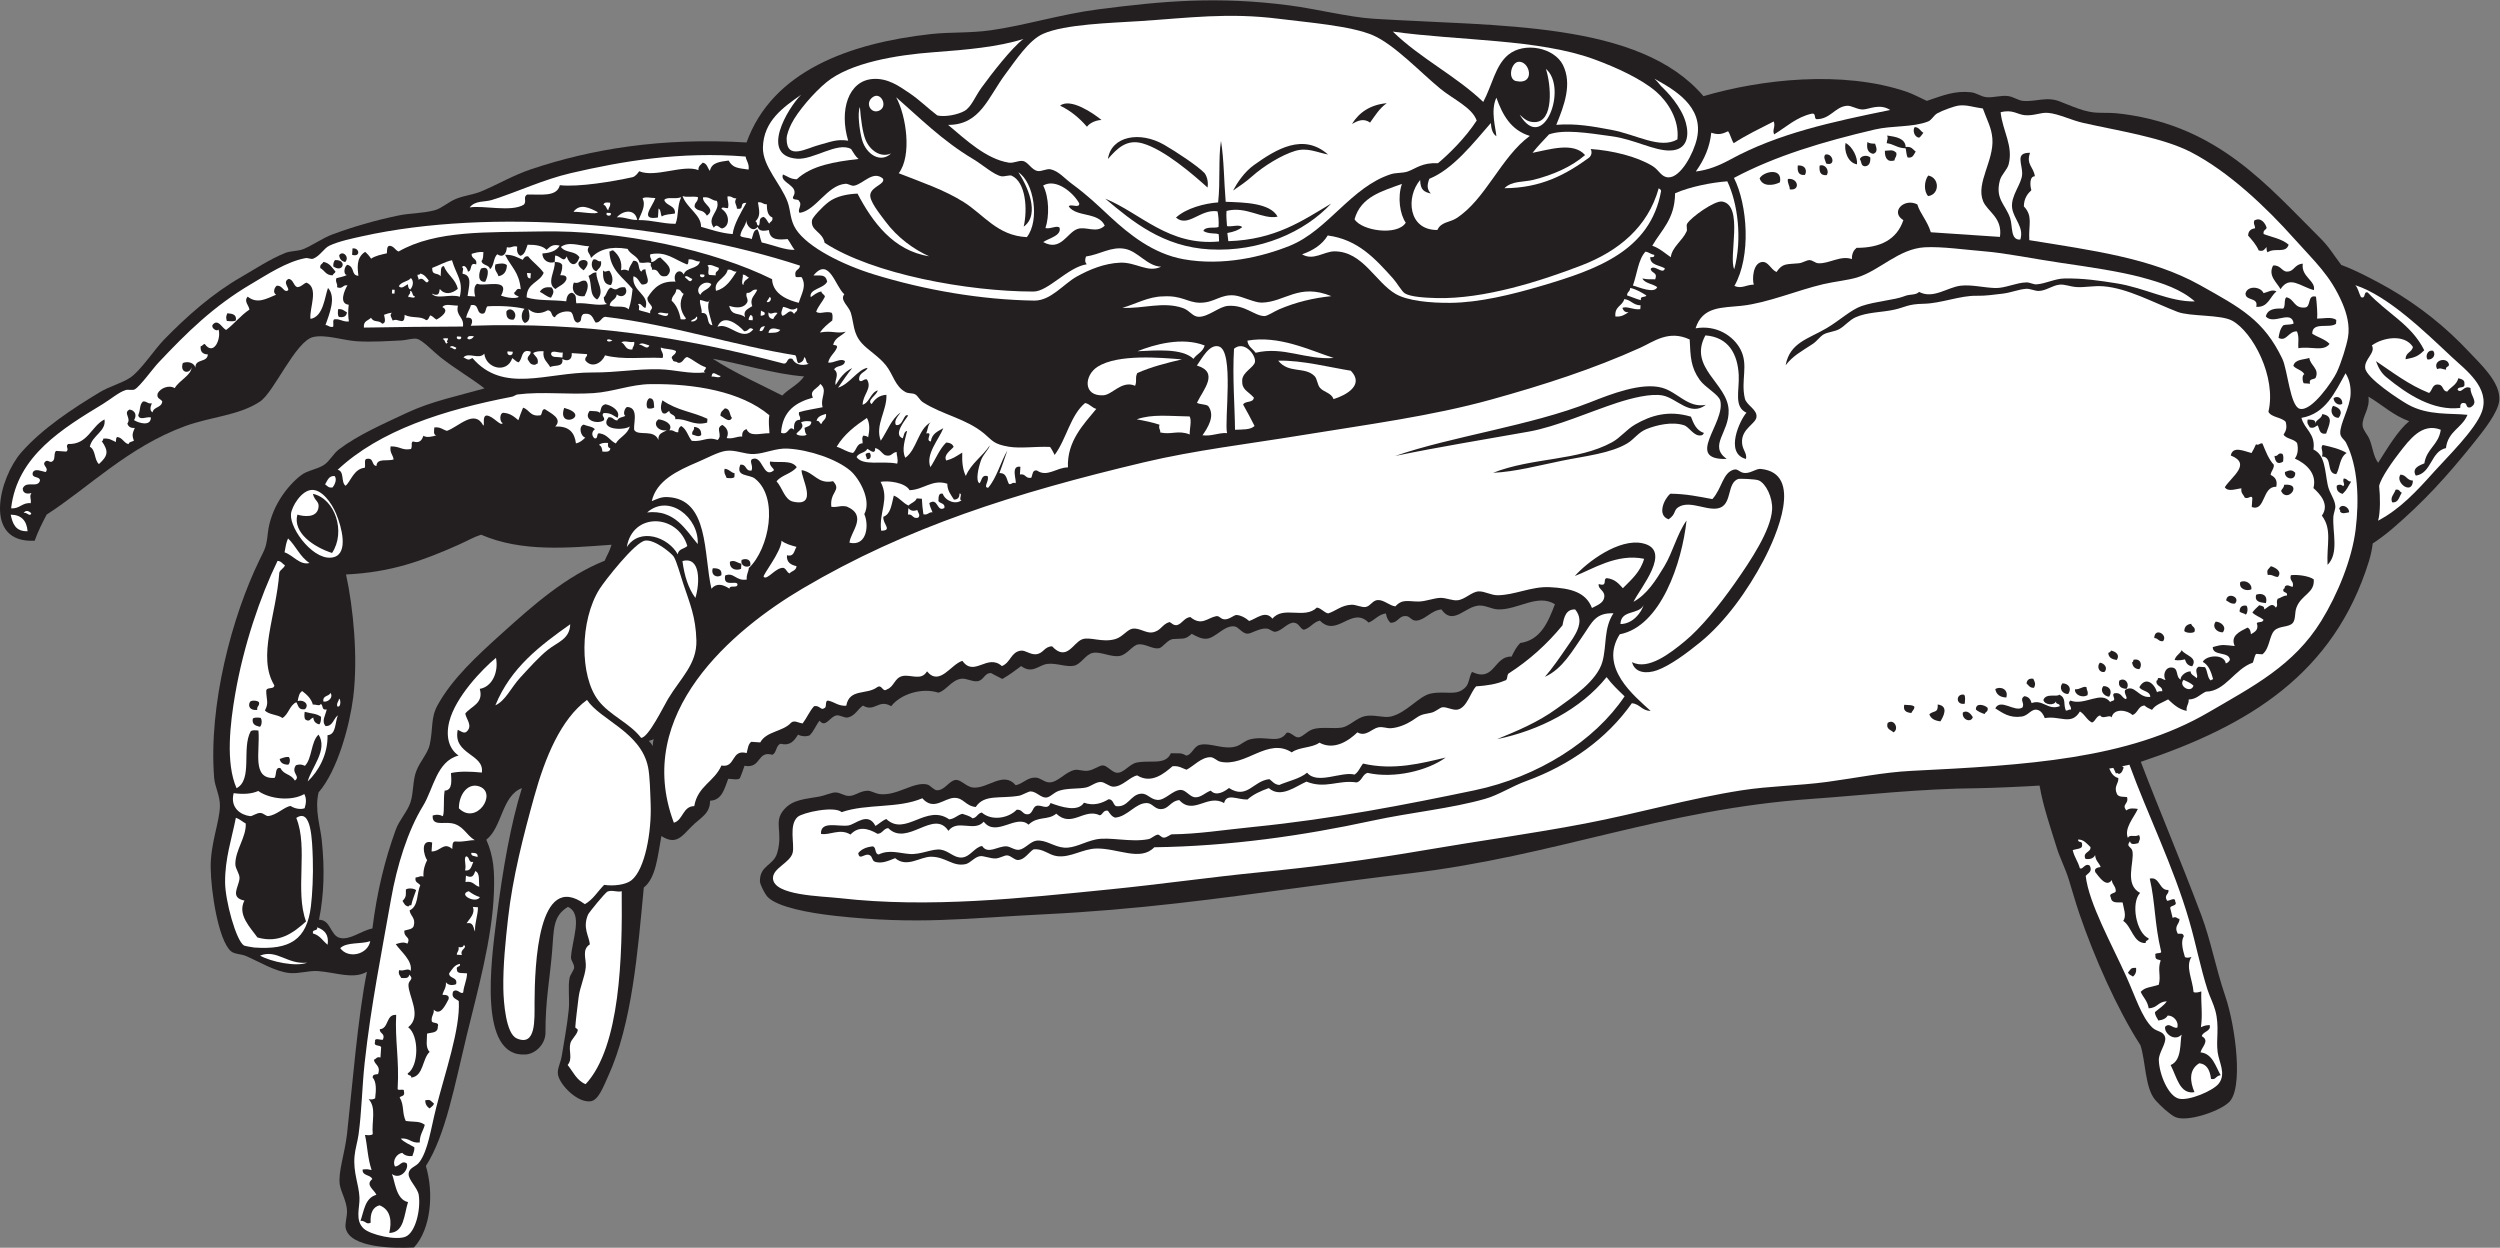 <?xml version="1.0" encoding="UTF-8" standalone="no"?>
<svg
   xmlns:dc="http://purl.org/dc/elements/1.1/"
   xmlns:cc="http://creativecommons.org/ns#"
   xmlns:rdf="http://www.w3.org/1999/02/22-rdf-syntax-ns#"
   xmlns:svg="http://www.w3.org/2000/svg"
   xmlns="http://www.w3.org/2000/svg"
   viewBox="0 0 773.84 386.227"
   height="386.227"
   width="773.84"
   xml:space="preserve"
   id="svg2"
   version="1.1"><rect x="0" y="0" width="773.84" height="386.227" fill="#808080" stroke="none"/><defs
     id="defs6" /><g
     transform="matrix(1.333,0,0,-1.333,0,386.227)"
     id="g10"><g
       transform="scale(0.1)"
       id="g12"><path
         id="path14"
         style="fill:#231f20;fill-opacity:1;fill-rule:evenodd;stroke:none"
         d="m 4971.16,1128.4 c 40.5,-106.31 90.96,-224.455 140.29,-355.666 23.05,-61.347 33.22,-122.148 55.98,-188.828 23.59,-69.121 43.44,-218.523 6.79,-247.383 -22.4,-20.488 -97.58,-45.976 -124.06,-32.488 -12,6.113 -32.82,24.735 -45.15,38.848 -24.38,27.898 -22.51,91.14 -34.72,127.469 -53.9,83.32 -108.43,206.972 -142.14,306.464 -9.01,26.622 -16.46,53.45 -24.52,79.27 -8.06,25.762 -20.6,49.746 -27.9,73.504 -13.8,44.953 -31.22,94.43 -39.69,143.66 -21.68,-1.65 -113.15,-5.87 -142.1,-6.09 -135.19,-1.01 -271.3,-16.66 -386.73,-24.78 -347.8,-24.43 -594,-132.751 -933.97,-173.091 -80.42,-9.543 -163.86,-20.547 -243.88,-31.387 -205.05,-27.785 -385.55,-52.863 -607.25,-63.703 -175.56,-8.582 -289.66,-24.969 -483.77,-3.328 -60.93,6.785 -132.37,20.274 -155.3,43.262 -7.03,7.031 -18.34,29.531 -18.41,37.039 -0.33,37.316 31.66,35.871 40.25,65.957 14.15,49.562 -9.65,71.387 15.69,100.441 20.98,24.02 49.69,24.08 82.63,30.26 12.05,2.27 28.12,9.51 36.46,9.49 12.34,-0.02 19.73,-8.34 32.28,-8.13 14.46,0.24 24.12,11.54 42.6,12.07 8.38,0.24 18.01,-6.85 29.32,-7.94 40.21,-3.91 77.82,29.55 108.97,22.53 7.4,-1.67 15.46,-13.34 22.97,-13.49 18.33,-0.34 28.2,22.57 43.4,23.96 12.37,1.13 24.67,-16.23 40.61,-17.66 34.6,-3.07 70.29,39.15 98.86,5.32 18.67,4.54 26.47,18.28 45.97,17.8 11.57,-0.28 20.1,-11.1 32.09,-11.12 20.31,0 36.06,23.72 58.65,28.9 7.68,1.77 18.84,-3.01 29.71,-1.99 14.95,1.41 27.61,13.24 36.66,12.46 9.73,-0.83 21.2,-16.4 31.69,-17.05 16.37,-1.02 28.72,20.2 46.37,23.75 31.79,6.43 66.55,-6.96 79.06,21.56 18.02,-0.76 23.09,2.19 35.45,-5.37 13.2,0.91 17.2,21.1 31.52,24.76 24.98,6.37 56.89,-13.2 86.37,-2.82 10.01,3.51 19.11,13.03 30.91,15.84 38.93,9.2 66.38,-11.89 84.61,15.21 8.36,2.83 17.6,-10.27 26.14,-10.71 9.91,-0.51 19.44,13.35 34.08,18.6 18.68,6.69 49.82,0.58 68.94,4.33 16.65,3.26 33.71,22.33 52.52,26.32 20.76,4.41 43.1,-4.61 59.63,-1.02 36.65,7.96 65.77,47.79 93.14,53.45 36.1,7.46 60.29,-7.59 81.62,15.41 7.79,8.39 7.54,23.41 14.29,34.86 52.76,-24.95 50.52,37.26 91.93,35.62 5.63,11.68 11.59,23 20.03,31.49 47.22,6.77 64.52,47.77 80.67,90.09 -40.84,25.28 -85.88,-13.47 -132.15,-12.02 -14.55,0.46 -28.9,9.83 -44.17,8.94 -32.69,-1.92 -60.16,-47.74 -87.17,-9.08 -23.52,-1.55 -38,-24.74 -58.46,-25.92 -10.86,-0.63 -14.19,9.64 -23.17,10.51 -17.76,1.72 -18.56,-15.89 -36.86,-15.44 -5.59,5.37 -9.08,12.57 -10.48,21.61 -17.67,-2.2 -25.51,-15.63 -40.23,-21.19 -39.32,39.49 -73.41,-36.17 -113.12,4.62 -15.48,-3.63 -22.21,-17.25 -37.25,-21.38 -9.96,3.41 -10.56,15.01 -22.78,16.45 -14.11,1.29 -27.85,-18.82 -43.2,-20.97 -6.97,-0.98 -12.24,6.61 -20.39,7.33 -17.4,1.56 -36.49,-12.9 -45.58,-11.86 -12.1,1.39 -19.73,15.55 -28.72,16.85 -23.78,3.44 -44.01,-26.57 -64.6,-28.49 -11.89,-1.11 -23.08,4.83 -35.05,11.31 -15.81,-14.04 -18.38,-10.31 -42.61,-12.07 -14.32,-1.04 -23.93,-20.12 -34.28,-21.58 -14.61,-2.06 -30.62,11.02 -47.15,9.14 -13.24,-1.51 -25.93,-24.04 -43.59,-26.92 -19.99,-3.27 -43.8,10.8 -62.21,7.16 -16.64,-3.3 -27.14,-26.45 -43.79,-29.89 -17.64,-3.66 -41.08,7.13 -62.4,4.18 -19.33,-2.67 -34.42,-24.08 -60.03,-4.92 -14.11,-10.52 -28.15,-21.12 -43.8,-29.9 -8.54,4.66 -17.75,8.73 -25.94,13.68 -16,0.45 -16.13,-16.22 -31.11,-18.8 -12.42,-2.13 -26.03,7.3 -38.44,5.57 -23.04,-3.23 -34.51,-27.32 -52.91,-32.27 -38.98,12.48 -88.48,-3.71 -109.57,-31.44 -29.68,17.54 -38.25,-14.81 -65.57,1.42 -12.14,-7.98 -17.82,-23.48 -34.68,-27.52 -8.22,-1.98 -18.24,5.93 -26.55,4.76 -15.49,-2.18 -25.53,-30.5 -39.62,-12.26 -8.41,-10.66 -13.54,-25.05 -23.2,-34.26 -8.64,-3.11 -18.59,-2.44 -26.75,1.8 -9.35,-15.45 -19.34,-26.52 -40.21,-21.2 -11.41,-2.94 -9.12,-21.57 -19.63,-25.53 -35.5,10.39 -25.22,-32.99 -64.4,-25.53 -3.65,-9.7 -6.71,-20.05 -10.91,-29.11 -5.26,-4.65 -17.6,-1.2 -26.94,-1.18 -8.91,-22.88 -14.3,-49.77 -42.23,-50.89 0.49,-30.62 -22.87,-39.486 -42.81,-59.818 -23.26,-23.699 -36.53,-43.875 -70.15,-22.156 -8.6,-45.606 -12.17,-96.992 -40.86,-119.641 -13.97,-146.472 -26.8,-316.043 -83.22,-439.16 -10.82,-23.621 -21.99,-54.265 -39.65,-57.039 -30.71,-4.824 -72.29,38.047 -76.44,61.844 -2.31,13.32 6.27,26.926 8.94,44.18 4.15,26.886 12.29,67.929 16.09,106.378 2.47,24.864 -2.31,52.754 2.02,74.481 1.33,6.691 10.35,18.105 10.51,23.176 0.34,10 -7.82,16.25 -7.32,24.375 2.56,41.355 28.69,100.269 -7.07,116.883 -35.89,-21.532 -32.43,-52.977 -36.9,-104.981 -5.87,-68.269 -15.51,-112.258 -15.28,-187.969 -0.61,-26.289 -22.96,-47.968 -45.45,-49.734 -112.24,-8.789 -80,220.437 -68.6,312.051 14.68,117.937 33.8,225.086 59.38,306.45 -46.99,-17.7 -45.53,-90.845 -82.67,-119.81 17.44,-39.875 19.2,-74.004 17.68,-121.308 C 1143.56,718.301 1106.75,588 1083.96,493.918 1055.41,376.086 1034.83,261.582 988.922,189.863 1007.76,127.512 1000.9,43.312 961.289,0.684 914.109,-1.633 814.723,-0.477 803.023,44.141 c -2.906,11.086 3.243,27.07 2.793,41.602 -0.687,22.356 -14.433,44.328 -16.808,60.832 -4.219,29.324 11.805,72.489 16.894,118.262 12.399,111.426 24.817,270.437 46.141,375.996 -32.125,-18.125 -71.516,-1.555 -113.32,1.641 -21.336,1.621 -44.453,-6.516 -65.969,-4.532 -33.414,3.067 -71.098,26.493 -101.813,39.668 -11.257,4.832 -26.824,3.895 -35.062,11.309 -28.809,25.957 -46.106,137.93 -46.66,194.168 -0.547,55.391 20.422,104.816 21.465,141.824 0.687,24.35 -11.735,44.97 -13.438,66.59 -13.336,169.14 41.621,375.28 105.629,506.3 11.875,24.31 15.453,27.92 19.051,61.4 6.179,57.54 43.039,108.7 77.719,135.08 14.71,11.18 35.937,12.81 52.312,23.35 13.844,8.91 21.555,26.07 35.285,36.44 44.746,33.8 103.828,59.46 157.934,84.91 56.554,26.6 120.914,39.78 179.904,56.58 -32.73,25.34 -66.19,43.95 -102.58,72.55 -16.22,12.75 -40.68,38.94 -53.867,42.42 -9.047,2.38 -25.149,-3.03 -36.059,-3.55 -29.781,-1.38 -68.023,-4.25 -104.605,-1.93 -30.203,1.92 -72.227,16.5 -100.828,9.76 -41.004,-9.66 -90.657,-128.08 -123.493,-149.91 -48.675,-32.36 -114.191,-35.1 -173.968,-56.98 -131.981,-48.29 -225.625,-144.04 -321.227,-205.28 -10.223,-19.25 -20.062,-38.92 -27.969,-60.81 -122.066,-6.13 -82.109,146.82 -31.008,205.06 48.242,54.98 118.089,101.2 182.531,139.98 23.344,14.04 51.269,20.64 70.937,34.03 23.989,16.35 55.457,64.62 77.5,87.34 53.508,55.13 113.426,107.93 179.95,146.12 31.75,18.22 65.343,40.91 102.257,55.81 12.539,5.07 29.082,3.42 42.399,9.1 24.004,10.23 42.82,24.93 67.969,34.23 45.593,16.88 97.093,32.03 152.16,43.52 26.8,5.59 56.597,4.72 84.41,12.24 15.78,4.28 32,19.51 49.53,26.53 19.47,7.77 40.91,9.87 57.86,17 40.72,17.13 74.75,37.76 116.91,51.85 138.82,46.41 300.25,73.86 499.66,61.98 59.68,165.41 237.76,230.68 428.83,251.78 43.81,4.84 89.65,1.91 137.89,8.65 79.02,11.06 163.46,37.57 251.02,48.82 147.39,18.93 274.24,30.93 442.38,9.1 63.21,-8.2 138.8,-27.45 194.94,-30.99 288.87,-18.3 618.23,-4.72 766.99,-179.86 132.99,39.06 322.64,60.96 472.29,10.08 13.93,-4.74 34.26,-15.56 46.35,-21.02 41.2,14.08 66.14,23.89 102.82,19.96 12.37,-1.32 22.76,-9.86 35.06,-11.31 16.1,-1.89 34.1,4.89 50.92,2.56 12.92,-1.8 23.72,-10.46 35.06,-11.32 31.88,-2.41 56.13,12.13 89.34,-3.01 8.33,-3.79 41.15,-16.28 51.42,-19.05 37.05,-10.01 43.16,-1.84 93,-8.55 220.23,-29.69 332.94,-165.65 455.31,-287.28 21.81,-21.68 31.11,-38.77 49.5,-63.02 29.11,-10.14 78.77,-35.67 112.7,-55.33 68.11,-39.46 130.49,-89.12 184.17,-146.68 25.07,-26.89 73.47,-70.38 70.07,-112.17 -2.24,-27.61 -36.56,-70.68 -60.47,-100.41 -62.93,-78.28 -115.2,-135.58 -189.48,-199.21 -10.62,-9.09 -32.95,-26.21 -43.99,-32.86 -1.16,-11.23 -4.6,-27.85 -8.74,-41.21 -81.29,-261.77 -278.96,-381.93 -529.77,-465.89 z m -3551.07,504.08 c -6.1,-19.27 -11.38,-25.51 -15.91,-37.08 -89.91,-35.87 -165.84,-103.15 -236.57,-166.85 -60.53,-54.5 -117.66,-107.09 -151.64,-168.91 -16.068,-29.23 -9.96,-53.82 -18.064,-91.32 -4.277,-19.75 -22.254,-38.59 -30.933,-60.61 -9.082,-22.99 -6.172,-50.17 -13.907,-73.69 -6.976,-21.2 -25.703,-40.258 -34.105,-63.375 -25.324,-69.707 -43.395,-143.055 -54.191,-229.18 -26.27,-5.156 -52.461,-28.223 -76.082,-21.766 -22.071,6.035 -20.313,41.903 -47.926,42.02 12.054,59.902 13.191,119.347 6.426,184.64 -3.399,32.821 -16.868,70.761 -7.469,110.941 44.66,51.46 72.57,157.38 80.531,221.44 11.551,92.98 -0.156,208.78 -16.699,284.69 105.148,5.1 177.621,31.81 261.339,69.02 19.74,8.78 35.57,18.15 52.3,23.35 94.88,-41.08 202.71,-30.57 302.9,-23.32 z m 98.05,-451.34 c -1.75,-5.96 -2.72,-9.83 -1.98,-16.23 -1.76,3.2 -7.45,10.34 -9.61,12.22 3,0.85 6.59,1.33 11.59,4.01 z m 4076.25,738.21 c -26.25,-21.57 -50.14,-62.11 -72.16,-96.65 -11.44,16.01 -12.39,35.79 -20.18,55.09 -3.84,9.53 -14.97,21.03 -15.83,30.91 -1.9,21.55 17.82,39.45 13.5,67.75 35.17,-20.97 57,-43.42 94.67,-57.1 z m -3727.18,103.99 c -13.16,-19.07 -35.13,-28.08 -50.73,-44.36 -54.57,27.83 -112.01,53.14 -161.43,85.47 62.75,-10.83 141.77,-35.54 212.16,-41.11 v 0" /><path
         id="path16"
         style="fill:#ffffff;fill-opacity:1;fill-rule:evenodd;stroke:none"
         d="m 5522.17,1688.38 c 5.73,19.68 4.86,58.42 2.41,80.43 3.63,19.07 33.89,60.71 46.99,77.44 22.57,28.83 52.16,70.74 96.11,53.25 -4.69,-35.16 -32.87,-43.46 -38.07,-78.04 -10.35,-4.17 -30.17,-10.94 -19.82,-28.51 37.02,5.63 34.48,56.53 69.96,63.96 4.51,39.63 37.63,46.53 49.96,77.23 -38.28,4.38 -91.6,-2.4 -138.66,24.24 -18.34,10.36 -95.73,60.33 -98.83,84.24 -2.69,20.72 25.3,35.8 15.49,52.69 24.69,18.35 75.48,27.53 95.28,-3.42 -2.23,-13.45 -17.35,-12.14 -16.86,-28.71 22.85,4.44 29.89,7.62 43.2,20.97 -29.81,59.98 -85.63,85.04 -131.28,134.19 -11.03,3.01 -3.11,-15.64 -15.66,-10.89 -4.77,8.87 -6.49,20.43 -13.05,27.74 75.89,-24.85 160.96,-107.67 224.57,-167.31 30.38,-28.48 89.51,-70.92 69.08,-127.02 -15.07,-41.41 -80.57,-105.08 -110.81,-138.82 -41.25,-46.03 -78.72,-86.47 -130.01,-113.66 z m 214.69,307.96 v 0 c -16.24,7.77 -20.52,-14.7 -30.11,-3.95 0.91,9.63 17.86,0.91 15.86,13.86 1.05,9.32 -6.93,10.73 -14.06,12.89 -4.01,-15.69 -17.72,-20.27 -25.97,-31.09 -11.52,1.12 -8.21,15.19 -19.81,16.25 -15.13,2.37 -14.26,-13.53 -22.19,-19.4 -47.56,19.03 -84.12,47.66 -123.39,73.95 5.86,-15.58 12.1,-27.37 24.35,-37.45 48.86,-40.22 108.78,-78.7 171.33,-71.2 -0.31,7.82 1.93,12.71 9.72,11.28 7.64,-0.77 2.27,-12.93 14.26,-9.91 20.69,11.98 -1.17,26.06 0.01,44.77 z m -77.63,44.02 v 0 c 9.66,3.45 9.97,-0.02 20.8,-1.4 -1.62,8.25 6.3,5.59 6.74,11.49 -2.34,19.14 -38.79,11.8 -27.54,-10.09 z m -9.1,42.4 v 0 c -13.08,3.47 -18.72,-12.17 -13.27,-20 11.52,-1.68 20.58,10.03 13.27,20 z m -76.01,-287.42 v 0 c -13.43,-18.43 27.68,-49.15 28.92,-13.89 -14.53,0.36 -14.74,13.24 -28.92,13.89 z m -11.31,-35.05 v 0 c -3.45,-10.65 -13.22,-17.59 -7.93,-29.33 15.35,-1.57 16,13.69 22.39,22.38 -5.58,1.64 -4.8,8.85 -14.46,6.95 v 0" /><path
         id="path18"
         style="fill:#ffffff;fill-opacity:1;fill-rule:evenodd;stroke:none"
         d="m 4712.21,2339.75 c -2.16,36.38 9.15,55.39 -12.64,78.46 0.41,18.72 8.32,28.88 17.45,37.63 -2.98,9.57 -5.06,32.13 8.14,32.3 -3.22,22.46 -20.77,27.1 -11.27,54.48 -35.69,0.6 -17.37,-25.59 -18.25,-49.52 -0.84,-23.3 -27.34,-50.18 -23.22,-79.03 3.65,-25.53 28.11,-43.91 18.99,-72.92 -23.42,-1.93 -17.52,30.92 -23.56,49.34 -10.43,31.88 -35.64,44.41 -23.92,88.17 3.65,13.64 17.2,24.52 20.43,37.43 10.8,43.37 -13.71,75.65 -18.77,120.66 27.89,7.33 38.7,-5.32 56.26,-6.77 22.47,-1.84 35.86,6.9 54.09,5.33 24.41,-2.1 53.49,-17.01 82,-23.42 82.34,-18.5 183.87,-33.87 249.19,-67.47 87.71,-45.1 175.84,-128.93 240.21,-201.19 47.5,-53.33 84.14,-84.87 112.26,-150.81 9.87,-23.18 17.35,-51.21 12.65,-78.47 -3.21,-18.45 -15.14,-57.93 -26.4,-81.8 -8.69,-18.42 -58.49,-92.46 -86.21,-83.76 -21.72,6.81 -27.7,90.63 -39.96,116.11 -43.18,89.62 -95.91,117.64 -191.5,171.06 -112.32,62.76 -250.84,80.56 -395.97,104.19 z m 668.34,-182.18 v 0 c 1.28,10.14 -0.69,34.93 -2.56,50.92 -20.86,5.73 -10.72,-23.99 -25.57,-25.15 -26.15,-2.34 -24.29,19.78 -43.17,23.79 -6.4,-4.4 -1.34,-21.93 -7.75,-26.34 -19.62,1.14 -36.1,-1.37 -40.02,-18.21 17.6,-20.78 59.71,16.87 64.57,-16.27 -6.11,-3.66 -17.16,-1.7 -24.16,-4.35 -7.75,-8.57 -9.62,-20.89 -10.91,-29.12 18.49,-9.98 23.25,16.33 42.79,15.04 5.86,-14.11 1.99,-25.73 3.35,-39.03 28.64,5.22 58.37,-8.89 72.32,10.06 -10.05,10.81 -27.4,15.23 -40.2,23.61 -0.2,29.02 40.58,11.16 55.27,23.14 0.21,2.98 0.4,5.95 0.6,8.93 -11.28,8.06 -31.24,2.8 -44.56,2.98 z m -3.24,-137.09 v 0 c 8.82,21.11 -12.45,27.83 -14.84,45.77 -13.69,-4.59 -33.15,-2.6 -37.06,-18.4 6.66,-8.17 20.85,-9.75 25.56,-19.63 -6.48,-1.43 -4.02,-18.1 -1.4,-20.8 4.95,-0.33 9.9,-0.66 14.86,-0.99 -4.73,13.05 10.76,8.97 12.88,14.05 z m -29.99,264.69 v 0 c -20.38,-1.72 -19.4,-18.62 -37.05,-18.4 -11.46,0.14 -14.98,15.89 -31.89,14.08 -12.78,-23.89 9.45,-39.78 17.21,-54.89 21.39,32.81 45.64,6.26 77.46,-2.21 5.14,21.71 -30.34,30.97 -25.73,61.42 z m -90.89,68.79 v 0 c -1.92,9.65 5.29,8.88 6.93,14.45 -2.94,10.59 -13.64,25.8 -28.72,16.86 -2.75,-8.94 2.31,-11.03 1.78,-18.03 -9.16,-1.24 -15.64,-5.58 -16.06,-16.83 9.23,-10.59 18.68,-20.97 24.55,-34.48 11.77,-3.86 13.52,3.74 18.43,7.71 -0.57,-5.15 0.04,-9.28 2.18,-12.08 17.35,11.78 42.15,-3.73 48.93,17.6 -15.1,13.85 -42.84,18.59 -58.02,24.8 z m -0.27,-137.29 v 0 c -6.02,15.17 -36.66,18.57 -41.8,-0.18 -1.2,-18.76 31.01,-8.32 24.75,-31.51 28,-2.17 31.53,23.67 47.16,35.64 -10.08,5.83 -19.48,-1.53 -30.11,-3.95 v 0" /><path
         id="path20"
         style="fill:#ffffff;fill-opacity:1;fill-rule:evenodd;stroke:none"
         d="m 5093.48,1305.25 c -5.57,-18.86 -36.16,-0.76 -22.98,13.48 8.33,-3.91 17.11,-7.42 22.98,-13.48 v 0" /><path
         id="path22"
         style="fill:#ffffff;fill-opacity:1;fill-rule:evenodd;stroke:none"
         d="m 4644.06,2347.32 c -53.49,3.58 -106.97,7.18 -160.47,10.77 -8.55,27.39 -24.25,42.16 -31.46,64.8 -31.15,15.49 -63.3,-17.95 -32.32,-36.64 -15.27,-45.45 -53.7,-64.4 -108.77,-64.33 -6.38,-5.52 -11.09,-12.93 -10.72,-26.15 -26.19,9.43 -53.26,-11.32 -78.26,-9.66 -6.94,0.45 -13.41,7.48 -20.4,7.33 -7.04,-0.15 -15.87,-6.45 -24.36,-7.32 -29.23,-2.98 -37.44,0.95 -52.12,-20.38 -14.03,6.65 -18.99,25.53 -34.27,23.2 -20.68,-3.17 -22.35,-40.36 -18.44,-52.49 -17.63,0.05 -28.39,-10.61 -44.98,-2.95 39.31,68.98 30.45,188.64 -1.06,250.8 96.64,51.44 207.86,84.44 326.93,112.38 40.66,9.53 87.93,4.71 123.62,18.55 9,3.5 12.91,14.36 22.21,19.41 11.57,6.29 37.95,16.1 48.94,17.61 18.15,2.49 33.65,-3.74 56.26,-6.76 10.19,-28.03 20.34,-45.1 22.15,-70.14 3.73,-51.49 -38.47,-102.55 -21.66,-144.81 9.74,-24.49 45.86,-38.21 39.18,-83.22 z m -166.54,142.51 v 0 c -9.53,-12.6 -10.62,-36.5 -0.22,-47.74 27.3,3.63 26.9,42.83 0.22,47.74 z m -31.25,112.55 v 0 c -5.63,-6.97 -1.22,-23.85 10.29,-24.57 4.22,2.64 6.47,7.53 9.71,11.28 -7.23,3.94 -9.15,12.51 -20,13.29 z m -21.02,-46.35 v 0 c -1.33,20.27 -22.03,23.63 -42.98,26.76 2.71,-9.58 -0.18,-6.74 -1.2,-17.83 16.9,-2.01 24.94,-11.76 43.98,-11.9 1.7,-6.91 1.64,-15.36 4.55,-21.2 12.51,-2.58 14.32,7.08 18.83,13.65 -6.61,4.49 -9.04,12.61 -23.18,10.52 z m -48.34,-8.7 v 0 c -0.6,-16.86 6.29,-27.41 22.38,-22.39 0.4,7 5.7,8.4 4.17,17.63 -8.32,8.73 -15.71,5 -26.55,4.76 z m -22.77,16.46 v 0 c -7.35,0.09 -14.34,0.51 -17.64,4.17 -2.85,-15.55 0.95,-25.28 13.07,-27.75 11.11,3.26 8.46,13.07 4.57,23.58 z m -35.28,-36.43 v 0 c 4.47,-5.42 1.61,-17.24 13.85,-15.87 7.81,1.74 10.96,8.8 10.32,20.21 -6.58,6.59 -22.63,4.61 -24.17,-4.34 z m -33.27,38.05 v 0 c -3.84,-16.98 4.55,-45.96 26.52,-49.55 1.99,15.35 -10.09,41.12 -26.52,49.55 z m -46.57,-26.73 v 0 c -6.35,-5.51 -0.02,-14.21 1.58,-21 22.78,-7.27 16.15,24.4 -1.58,21 z m -13.68,-25.95 v 0 c -1.24,-13.19 0.98,-23.38 16.44,-21.99 7.56,11.81 -4.88,26.91 -16.44,21.99 z m -50.71,0.43 v 0 c -1.24,-13.2 0.98,-23.39 16.42,-22 4.91,7.16 3.9,23.23 -16.42,22 z m -23.01,-31.29 v 0 c -1.5,-10.65 4.53,-14.7 4.36,-24.18 25.25,-3.81 19.98,27.43 -4.36,24.18 z m -65.57,1.41 v 0 c 6.17,-19.66 31.47,-17.37 47.15,-9.13 6.78,35.45 -38.74,25.24 -47.15,9.13 v 0" /><path
         id="path24"
         style="fill:#ffffff;fill-opacity:1;fill-rule:evenodd;stroke:none"
         d="m 4389.24,2642.03 c -135.77,-27.69 -260.94,-54.62 -371.9,-115.33 -24.56,-13.42 -50.78,-24.19 -79.47,-27.5 20.72,29.02 32.45,57.76 35.91,90.12 17.15,-6.08 26.34,-2.64 39.02,3.35 5.71,-8.06 7.43,-19.61 13.07,-27.73 29.11,18.96 61.36,34.32 92.93,50.47 4.64,-12.46 -4.09,-19.98 0.99,-29.92 28.06,16.96 51.14,39.62 86.78,47.9 11.26,2.39 5.16,-10.41 11.1,-12.68 32.63,-0.39 43.13,28.58 70.73,31.07 11.63,1.05 24.01,-9.19 38.24,-8.54 14.11,0.65 38.26,14.51 62.6,-1.21 v 0" /><path
         id="path26"
         style="fill:#ffffff;fill-opacity:1;fill-rule:evenodd;stroke:none"
         d="m 4027.12,2272.32 c -13.98,28.09 22.87,148.91 -28.26,157.13 -16.87,2.7 -71.11,-35.59 -81.05,-51.29 -2.92,-4.59 0.82,-13.29 -1.2,-17.82 -9.84,-22.09 -33.92,-36.35 -36.88,-60.21 -13.68,9.48 -25.59,20.51 -42.97,26.76 21.12,36.64 52.44,61.61 52.96,121.82 34.39,15.08 84.9,25.08 121.25,27.67 24.1,-50.41 35.17,-133.54 16.15,-204.06 v 0" /><path
         id="path28"
         style="fill:#ffffff;fill-opacity:1;fill-rule:evenodd;stroke:none"
         d="m 3895.12,2573.71 c -40.46,-23.33 -94.69,11.29 -153.73,22.27 -42.94,7.97 -82.68,15.36 -127.57,11.54 18.36,44.81 37.46,95.17 15.32,139.27 -19.97,39.79 -89.28,54.31 -126.78,23.44 -29.98,-24.7 -36.89,-69.37 -58.09,-109.53 -63.1,60.46 -147.62,102.19 -209.92,163.34 153.81,-21.5 338.26,-16.88 467.31,-64.21 52.52,-19.27 110.32,-46 144.18,-75.35 26.31,-22.8 54.28,-64.62 49.28,-110.77 v 0" /><path
         id="path30"
         style="fill:#ffffff;fill-opacity:1;fill-rule:evenodd;stroke:none"
         d="m 3023.52,2306.88 c 24.99,8.74 46.21,21.8 59.64,43.75 70.76,-9.39 111.06,-54.92 151.51,-99.72 9.11,-10.09 20.28,-30.19 27.53,-34.68 13.37,-8.32 47.34,-10.26 73.89,-10.94 109.28,-2.77 240.76,39.06 336.42,75.92 85.13,32.81 153.93,88.43 179.17,179.01 2.56,-1.5 5.14,-2.97 5.55,-6.35 -24.93,-138.63 -148.72,-182.13 -277.46,-220.16 -70.02,-20.69 -144.95,-38.87 -211.59,-39.53 -47.63,-0.47 -99.87,4.86 -126.99,20.47 -47.47,27.32 -76.51,99.19 -142.6,99.12 -23.56,-0.02 -49.16,-22.59 -75.07,-6.89 v 0" /><path
         id="path32"
         style="fill:#ffffff;fill-opacity:1;fill-rule:evenodd;stroke:none"
         d="m 3823.04,2211.41 c -2.27,-5.94 -15.08,0.17 -12.69,-11.09 -11.53,2.97 -21.11,7.64 -32.09,11.11 -0.19,8.75 7.34,8.67 7.15,17.43 15.29,-3.42 26.32,-10.56 37.63,-17.45 z m -13.49,-22.98 c -0.19,-2.97 -0.4,-5.94 -0.59,-8.91 -16.69,-2.23 -31.73,7.96 -41.62,2.79 2.38,-5.39 4.85,-10.69 14.28,-9.91 -8.44,-5.29 -16.18,-11.36 -30.53,-9.9 -2.27,23.95 16.32,24 20.63,40.41 15.99,-1.87 20.02,-14.2 37.83,-14.48 z m 56.5,85.75 c -4.3,-15.78 -23.97,9.75 -32.89,-0.77 0.34,-10.91 17.21,-7.35 10.3,-24.57 -15.79,0.54 -15.3,-0.91 -29.72,2 5.75,-11.76 24.41,-12.23 34.46,-20.23 -6.63,-15.83 -42.36,-0.04 -56.45,3.79 9.64,26.28 12.31,60.57 29.15,78.64 8.39,-1.07 12.02,-6.28 20.41,-7.34 0.96,-6.44 -4.63,-5.38 -9.31,-5.35 -0.42,-19.02 21.63,-18.39 34.05,-26.17 v 0" /><path
         id="path34"
         style="fill:#ffffff;fill-opacity:1;fill-rule:evenodd;stroke:none"
         d="m 3552.4,2581.8 c -66.76,-48.53 -102.73,-148.06 -171.06,-191.49 -14.86,-9.45 -35.21,-7.94 -43.59,-26.93 -68.56,-0.56 -73.15,77.34 -39.98,116.12 0.64,-23.71 9.05,-27.53 24.75,-31.52 -8.77,9.78 -9.28,18.81 -3.5,34.22 55.51,22.64 102.28,83.18 142.86,129.55 0.89,-13.25 3.8,-24.64 12.85,-30.71 -1.21,18.1 -14.22,59.92 0.06,89.55 14.23,-39.77 33.35,-75.27 77.61,-88.79 v 0" /><path
         id="path36"
         style="fill:#ffffff;fill-opacity:1;fill-rule:evenodd;stroke:none"
         d="m 3519.18,2709.39 c -18.57,6.53 -9.68,41.98 5.96,44.38 26.99,4.15 42.28,-55.26 -5.96,-44.38 v 0" /><path
         id="path38"
         style="fill:#ffffff;fill-opacity:1;fill-rule:evenodd;stroke:none"
         d="m 3339.2,2518.5 c -37.17,1.58 -50.72,-12.21 -69.94,-19.18 -11.81,-4.28 -27.57,-2.58 -39.23,-6.32 -93.03,-29.87 -146.33,-130.54 -235.04,-166.3 -63.13,-25.45 -155,-47.67 -246.86,-31.19 -70.49,12.66 -126.33,58.09 -169.53,97.95 -31.44,29.02 -50.45,48.27 -90.3,77.7 -15.87,11.72 -29.75,28.78 -48.53,33.11 -9.13,2.11 -21.22,-5.5 -30.11,-3.95 -14.59,2.55 -21.75,20.8 -34.26,23.2 -10.2,1.96 -21.31,-5.66 -33.09,-3.75 -52.72,8.57 -100.08,53.65 -140.75,87.66 75.07,-0.3 92.79,64.21 133.72,118.77 23.28,31.04 53.67,78.04 86.81,92.67 50.95,22.5 156.39,25.08 225.86,29.62 110.79,7.21 203.75,20.34 322.73,5.19 65.15,-8.29 166.96,-16.04 218.3,-38.53 49.37,-21.64 110.04,-86.34 155.84,-123.9 30.07,-24.64 73.77,-43.5 84.2,-73.81 -27.04,-41.28 -64.76,-77.96 -89.82,-98.94 z m -199.84,91.03 c 12.34,6.89 26.86,14.53 42,3.15 11.86,16.3 21.57,33 38.84,45.15 -37.86,-3.62 -63.81,-20.86 -80.84,-48.3 z m -287.09,-272.18 -2.27,19 c 15.4,2.69 26.68,7.14 34.47,13.59 -6.34,7.51 -25.6,-0.14 -35.27,2.5 -0.53,11.09 -2.2,23.02 -1.09,35.18 46.18,12.04 83.19,-20.53 118.59,-13.35 -17.17,32.55 -79.82,33.02 -120.52,34.56 -3.99,45.94 -3.86,98.2 -10.95,141.42 -6.44,-40.3 -1.18,-94.14 -6.6,-142.83 -31.32,-2.21 -74.1,-13.36 -97.88,-35.22 28.15,-24.26 57.08,20.94 96.48,14.42 1.82,-8.08 3.33,-23.39 2.4,-36.14 -6.88,-3.96 -30.72,2.41 -35.31,-9.41 12.74,-7.91 28.71,-4.35 35.57,-7.49 0.23,-4.15 1.07,-9.01 0.87,-16.85 -117.36,-11.2 -181.78,65.67 -264.23,99.33 62.97,-53.06 134.19,-111.9 242.83,-117.79 116.47,-6.31 220.12,40.32 281.77,106.45 -66.89,-39.75 -129.17,-83.77 -238.86,-87.37 z m 59.8,177 c -22.93,-16.36 -39.64,-42.05 -48.76,-59.41 17.22,11.87 29.27,19.73 43.99,32.86 27.29,24.34 68.34,49.4 99.49,58.99 28.97,8.93 50.83,-3.25 77.06,-8.16 -57.3,50.37 -119.34,13.14 -171.78,-24.28 z m -114.71,-19.16 c -15.95,16.81 -66.61,50.22 -94.07,66.01 -56.86,32.67 -122.9,20.13 -130.58,-33.02 21.58,24.83 43.35,46.61 80.06,36.41 50.83,-14.12 119.38,-73.76 151.31,-102.69 1.53,7.89 0.85,22.59 -6.72,33.29 z m -335.72,156.86 c 24.35,-11.54 44.84,-28.69 62.38,-48.96 7.09,10.02 23.64,15.82 33.89,15.63 -18.61,15.44 -72.24,52.16 -96.27,33.33 v 0" /><path
         id="path40"
         style="fill:#ffffff;fill-opacity:1;fill-rule:evenodd;stroke:none"
         d="m 3145.39,2388.24 c 14.54,52.69 64.18,65.24 109.98,82.17 -10.74,-31.73 -4.5,-70.43 8.89,-90.15 -19.07,-30.89 -102.1,-19.18 -118.87,7.98 v 0" /><path
         id="path42"
         style="fill:#ffffff;fill-opacity:1;fill-rule:evenodd;stroke:none"
         d="m 3096.46,1970.65 c -4.64,14.38 -22.19,16.01 -31.09,25.97 -6.63,7.4 -6.39,21.17 -13.07,27.74 -22.94,22.59 -59.53,4.83 -84.17,35.5 53.57,1.75 124.69,-16.43 168.57,-23.26 32.46,-33.35 -11.29,-57.16 -40.24,-65.95 v 0" /><path
         id="path44"
         style="fill:#ffffff;fill-opacity:1;fill-rule:evenodd;stroke:none"
         d="m 3096.89,2066.14 c -65.68,-4.76 -115.85,27.64 -181.26,12.17 -6.52,9.21 -17.88,14.21 -19,28.14 72.51,12.87 143.02,-21.49 200.26,-40.31 v 0" /><path
         id="path46"
         style="fill:#ffffff;fill-opacity:1;fill-rule:evenodd;stroke:none"
         d="m 3091.62,2209.77 c -42.64,-4.53 -81.37,-13.62 -121.45,-30.65 -10.44,-4.43 -27.14,-15.63 -33.89,-15.63 -23.24,0.01 -45.01,26.74 -84.98,23.62 -20.59,-1.62 -44.74,-25.29 -67.37,-25.33 -14.78,-0.03 -20.84,14.74 -37.43,20.42 -46.11,15.78 -91.35,-2.05 -140.27,0.46 28.89,7.86 60.37,26.27 94.31,26.5 44.07,2.79 57.09,-14.45 85.59,-14.7 34.6,-0.3 47.68,20.58 81.19,16.89 16.6,-1.82 46.21,-17.08 62.86,-16.64 54.38,1.46 85.29,45.97 161.44,15.06 v 0" /><path
         id="path48"
         style="fill:#ffffff;fill-opacity:1;fill-rule:evenodd;stroke:none"
         d="m 2913.18,1908.33 c -9.41,-9.51 -28.49,-7.95 -45.38,-8.89 -0.38,54.49 -6.25,121.35 -2.29,188.2 23.22,19.53 50.53,-13.65 48.72,-30.13 -1.39,-12.77 -28.82,-23.65 -29.73,-42.78 -1.1,-22.69 11.8,-23.91 27.12,-40.62 -1.55,-13.17 -20.3,-6.65 -24.96,-16.24 9.24,-16.15 18.01,-32.72 26.52,-49.54 v 0" /><path
         id="path50"
         style="fill:#ffffff;fill-opacity:1;fill-rule:evenodd;stroke:none"
         d="m 2849.37,1891.72 c -21.51,1.15 -34.28,-7.7 -57.06,-5.12 11.87,17.49 30.2,44.6 13.51,67.75 -5.89,5.1 -19.59,3.38 -26.35,7.74 14.56,30.84 52.54,70.49 -0.15,86.57 11.41,15.7 28.47,50.33 50.73,44.35 36.43,-9.78 12.56,-173.53 19.32,-201.29 v 0" /><path
         id="path52"
         style="fill:#ffffff;fill-opacity:1;fill-rule:evenodd;stroke:none"
         d="m 2797.37,2095.2 c -4.12,-15.55 -18.45,-19.41 -25.97,-31.08 -26.78,25.38 -88,19.42 -130.15,17.69 39.25,15.73 103.59,33.85 156.12,13.39 v 0" /><path
         id="path54"
         style="fill:#ffffff;fill-opacity:1;fill-rule:evenodd;stroke:none"
         d="m 2762.6,1888.59 c -27.39,10.75 -42.22,-1.28 -68.34,4.59 0.53,7 -4.54,9.1 -1.78,18.03 -16.18,5.44 -34.38,9.1 -52.89,12.51 35.55,12.48 73.09,7.47 122.83,6.67 5.38,-9.28 -0.2,-28.14 0.18,-41.8 v 0" /><path
         id="path56"
         style="fill:#ffffff;fill-opacity:1;fill-rule:evenodd;stroke:none"
         d="m 2744.46,2062.93 c -36.32,-8.57 -72.16,-17.7 -103.63,-31.84 -5.67,-11.84 -0.05,-16.81 -4.97,-29.51 -30.28,13.4 -52.81,-20.49 -73.11,-21.96 -48.39,-3.51 -45.73,46.56 -13.44,66.57 47.51,29.44 144.54,20.78 195.15,16.74 v 0" /><path
         id="path58"
         style="fill:#ffffff;fill-opacity:1;fill-rule:evenodd;stroke:none"
         d="m 2565.32,2373.46 c -19.66,-18.92 -42.96,-0.87 -63.21,-7.7 -24.34,-8.22 -38.55,-53.19 -79.65,-30.47 12.97,9.18 42.58,14.54 38.05,33.26 -5.89,6.54 -20.92,-3.63 -32.88,-0.77 9.08,27.19 8.89,70.81 -5.3,98.86 30.37,17.53 70.6,-17.24 83.78,-41.44 1.09,-12.99 -20.89,0.42 -24.37,-7.32 18.63,-25.4 68.99,-12.06 83.58,-44.42 v 0" /><path
         id="path60"
         style="fill:#ffffff;fill-opacity:1;fill-rule:evenodd;stroke:none"
         d="m 2376.52,2807.01 c -27.98,-21.51 -73.24,-80.01 -97.12,-112.87 -15.97,-21.98 -23.19,-44.42 -39.45,-54.07 -15.73,-9.33 -46.77,-14.84 -63.4,-10.67 -20.9,15.48 -40.16,35.34 -65.16,52.14 -23.23,15.61 -49.71,34.95 -84.37,32.52 -57.79,-4.04 -78.37,-73.71 -57.47,-143.3 -27.05,4.38 -42.98,-3.63 -66.23,-9.57 -30.86,-7.9 -76.91,-37.15 -76.66,14.1 0.05,9.43 5.52,23.5 11.31,35.05 14.05,28.02 51.71,71.93 81.07,96.05 55.23,45.35 161.6,63.34 249.46,69.82 74.96,5.52 149.88,12.18 208.02,30.8 v 0" /><path
         id="path62"
         style="fill:#ffffff;fill-opacity:1;fill-rule:evenodd;stroke:none"
         d="m 2232.99,1736.11 c -13.06,-11.52 -38.1,-2.03 -43.79,14.87 -10.52,2.44 -9.61,-8.19 -10.1,-17.23 3.97,-5.85 16.07,-4.6 13.85,-15.86 -18.02,-11 -14.16,25.38 -35.05,11.31 1.48,-8.02 4.73,-14.5 7.51,-21.4 -9.36,1.12 -10.46,-7.23 -21.2,-4.54 -2.47,17.09 -2.48,20.33 -3.55,36.05 -3.96,0.27 -7.92,0.54 -11.87,0.8 -3.59,-8.7 -13.31,-10.38 -19.04,-16.63 -13.48,5.93 -20.31,17.68 -34.26,23.2 -5.07,-19.8 -6.91,-43.3 -24.19,-49.12 -2.34,-16.7 22.55,-32.09 -5.17,-32.49 -5.67,43.93 20.32,72.68 -1.33,113.51 16.33,3.26 57.06,-1.07 67.35,-19.44 32.52,1.08 52.86,26.28 87.57,15.02 0.13,-16.68 8.78,-25.9 15.43,-36.86 8.4,-0.01 13.01,4.32 12.89,14.06 8.36,0.78 -3.42,-16.04 4.95,-15.25 v 0" /><path
         id="path64"
         style="fill:#ffffff;fill-opacity:1;fill-rule:evenodd;stroke:none"
         d="m 2131.73,1695.14 c -13.78,-2.73 -11.11,8.94 -23.37,7.54 0.33,4.95 0.66,9.9 1,14.86 5.31,-6.4 11.49,-7.71 20.6,-4.36 1.72,-6.22 8.52,-12.4 1.77,-18.04 v 0" /><path
         id="path66"
         style="fill:#ffffff;fill-opacity:1;fill-rule:evenodd;stroke:none"
         d="m 2083.45,1820.77 c -35.64,7.3 -79.23,-6.14 -94.49,15.3 4.86,10.43 20.08,9.03 25.17,19.2 4.78,-2.15 18.75,-15.82 18.03,1.78 10.99,-2.51 14.66,-11.43 22.77,-16.46 15.78,-5.24 16.29,6.97 27.34,7.12 -0.53,-9.79 4.03,-15.13 1.18,-26.94 z m -63.97,25.18 v 0 c -4.09,0.41 -6.63,-0.96 -9.12,-2.37 -1.04,-5.57 2.91,-6.78 2.18,-12.08 10.14,-2.78 11.35,9.7 6.94,14.45 v 0" /><path
         id="path68"
         style="fill:#ffffff;fill-opacity:1;fill-rule:evenodd;stroke:none"
         d="m 2015.92,1882.02 c -2.49,2.48 -6.49,3.64 -11.68,3.76 -3.96,-9.13 -0.72,-6.71 -1.2,-17.83 -13.9,-0.08 -13.97,-16.01 -22.4,-22.38 -15.36,2.43 -24.3,10.47 -37.82,14.48 17.3,29.27 43.23,48.68 70.15,66.93 7.36,-12.63 6.33,-29.64 2.95,-44.96 v 0" /><path
         id="path70"
         style="fill:#ffffff;fill-opacity:1;fill-rule:evenodd;stroke:none"
         d="m 2027.19,2672.26 c 18.23,12.36 34.54,-20.33 16.2,-30.81 -19.91,-11.38 -36.89,16.79 -16.2,30.81 v 0" /><path
         id="path72"
         style="fill:#ffffff;fill-opacity:1;fill-rule:evenodd;stroke:none"
         d="m 2001.84,2572.5 c -5.64,19.61 -11.43,62.73 -5.07,76.38 2.22,-28.92 6.3,-58.58 12.76,-75.07 10.06,-25.68 35.3,-43.42 59.6,-32.71 -23.73,-23.14 -57.43,-2.88 -67.29,31.4 z m 1527.01,58.64 c 11.98,-11 19.13,-17.25 34.66,-17.25 45.08,-0.01 38.56,86.27 26.2,123.6 51.99,-43.69 -5.75,-199.16 -60.86,-106.35 v 0" /><path
         id="path74"
         style="fill:#ffffff;fill-opacity:1;fill-rule:evenodd;stroke:none"
         d="m 1918.09,1936.34 c 1.6,-13.57 -7.96,-14.37 -10.52,-23.18 -5.89,0.45 -3.23,8.37 -11.48,6.75 2.34,11.18 12.54,13.39 22,16.43 v 0" /><path
         id="path76"
         style="fill:#ffffff;fill-opacity:1;fill-rule:evenodd;stroke:none"
         d="m 1910.17,1951.8 c -18.08,-3.85 -37.28,-6.41 -54.49,-11.27 -2.77,-8.94 4.54,-9.08 1.78,-18.03 -11.48,0.33 -14.62,-8.88 -13.48,-22.97 -13.39,12.18 -12.04,-14.62 -30.32,-6.92 3.58,51.37 35.2,70.66 74.13,81.59 -9.59,16.7 11.96,21.51 17.05,31.68 18.3,-15.31 -0.87,-31.49 5.33,-54.08 v 0" /><path
         id="path78"
         style="fill:#ffffff;fill-opacity:1;fill-rule:evenodd;stroke:none"
         d="m 1884,1917.73 c -0.46,-10.13 -9.48,-10.48 -15.86,-13.86 1.29,-5.4 0.7,-12.44 4.96,-15.25 -1.66,-4.82 -22.79,-3.39 -23.78,1.59 3.83,6.45 21.05,14.11 10.7,26.15 5.36,3.87 21.23,4.14 23.98,1.37 v 0" /><path
         id="path80"
         style="fill:#ffffff;fill-opacity:1;fill-rule:evenodd;stroke:none"
         d="m 1849.57,1582.75 c -0.72,-10.91 -11.17,-10.69 -16.05,-16.84 -6.78,2.48 -7.29,10.42 -14.06,12.89 -18.28,1.73 -38.09,-30.03 -46.17,-20.78 -3.18,3.63 41,58.04 41.44,83.78 8.88,-7.15 21.8,-10.78 34.86,-14.28 -5.74,-8.36 -5.25,-23.85 -22.2,-19.4 -1.41,-16.16 8.62,-22.3 22.18,-25.37 v 0" /><path
         id="path82"
         style="fill:#ffffff;fill-opacity:1;fill-rule:evenodd;stroke:none"
         d="m 1851.05,2182.62 c 1.9,-9.65 -5.3,-8.87 -6.95,-14.46 -10.4,15.07 -16.28,-1.9 -27.14,-4.14 -5.52,6.02 -0.5,14.13 1.4,20.8 11.64,-0.94 19.71,-11.84 32.69,-2.2 v 0" /><path
         id="path84"
         style="fill:#ffffff;fill-opacity:1;fill-rule:evenodd;stroke:none"
         d="m 1811.8,2131.53 c -4.28,-7.91 -16.6,-6.62 -27.35,-7.12 2.62,15.96 18.5,9.43 27.35,7.12 v 0" /><path
         id="path86"
         style="fill:#ffffff;fill-opacity:1;fill-rule:evenodd;stroke:none"
         d="m 1805.47,2170.76 c -3.02,-5.08 -7.75,-8.2 -9.91,-14.26 -8.33,1.11 -12.31,6.02 -10.89,15.65 5.97,-7.13 10.31,1.78 20.8,-1.39 v 0" /><path
         id="path88"
         style="fill:#ffffff;fill-opacity:1;fill-rule:evenodd;stroke:none"
         d="m 1786.72,1891.43 c -21.43,0.11 -45.29,-9.5 -53.09,9.54 -6.56,-2.09 -11,-6.61 -10.11,-17.24 -13.64,0.69 -20.7,-6.19 -36.06,-3.54 6.39,14.31 0.32,23.67 -9.9,30.51 -18.26,-7.52 2.11,-23.63 -11.3,-35.06 -24.49,8.94 -33.86,-4.76 -59.83,-1.95 -8.96,10.82 -11.78,27 -24.55,34.49 -4.58,-2.24 -6.89,-7.06 -6.94,-14.47 -9.48,-0.82 -10.14,6.06 -20.6,4.37 9.29,13.96 -10.06,23.92 -25.15,25.57 -14.5,-9.63 -1.14,-29.04 19.2,-25.17 -7.98,-5.79 -20.77,-6.1 -19.42,-22.58 -10.84,25.3 -44.29,8.97 -55.26,21.62 -6.3,7.28 13.08,53.52 -17.22,54.89 -5.1,-0.86 -11.08,-16.77 -4.36,-20.6 -6.08,-3.71 -15.93,-3.11 -18.63,-10.69 -9.43,0.14 -9.4,8.56 -20.4,7.34 -22.9,-29.64 36.43,-31.23 49.32,-21.22 -5.42,-19.4 -23.53,-24.29 -32.51,-39.61 -13.77,6.61 -19.04,20.65 -37.23,23.4 -9.29,2.1 -2.09,-14.68 -12.68,-11.09 -6.68,6.21 -6.05,15.53 1.39,20.8 -5.34,6.51 -17.72,6.89 -26.15,10.71 -13.22,-4.51 -6.03,-28.5 3.96,-30.12 -6.11,-5.8 -12.22,-11.61 -21.8,-13.46 -3.09,24.35 -15.27,40.74 -48.13,39.06 18.21,18.86 -11.36,31.39 -24.15,40.42 -7.64,0.21 -5.51,-10.75 -9.91,-14.26 -24.73,-3.89 -25.42,13.21 -40.6,17.65 -3.96,-9.34 -7.52,-19.14 -10.91,-29.11 -9.33,7.69 -17.98,15.98 -34.66,17.25 -9.75,-0.22 -9,-22.03 -1.6,-23.78 -4.91,-8.92 -22.46,16.95 -37.63,17.45 -10.58,-1.33 -3.8,-22.51 -7.54,-23.37 -20.51,39.39 -57.48,-3.01 -84.4,-12.24 -9.88,2.55 -14.67,9.55 -29.32,7.94 -0.48,-7.89 -2.82,-17.39 4.75,-18.24 -7.52,-2.89 -23.769,-6.4 -29.921,-0.96 -3.715,-9.62 -7.973,-18.61 -24.766,-13.27 -5.414,-4.81 -0.054,-7.82 -4.172,-17.63 -21.433,-3.89 -23.972,6.2 -47.339,6.17 -2.821,-14.59 5.461,-19.47 6.918,-30.32 -13.258,-5.1 -39.114,4.21 -39.825,-15.24 -12.41,1.29 -5.062,19.82 -22.777,16.46 -6.73,-0.83 -2.184,-14.56 -4.367,-20.6 -25.696,-2.25 -33.051,-32.8 -44.594,-41.78 -11.336,7.81 -2.012,33.67 -18.41,37.05 97.785,91.48 245.453,138.91 405.413,169.79 3.55,0.69 8.45,4.66 12.28,5.14 58.1,7.28 116.99,-0.83 176.33,3.09 45.75,3.02 86.77,20.4 132.73,20.93 101.64,1.2 209.41,-16.54 275.73,-72.24 -2.64,-16.3 -0.17,-28.12 0.19,-41.8 z m -103.58,57.7 v 0 c -4.11,-4.9 -10.57,-7.11 -10.12,-17.23 7.29,-2.78 20.59,-17.86 26.54,-4.77 -6.09,6.79 -3.17,21.47 -16.42,22 z m -40.43,-24.15 v 0 c -37.42,17.42 -67.69,17.95 -104.58,42.84 -3.72,-11.56 -5.57,-21.3 0.97,-29.91 9.31,-3.19 9.51,4.06 15.26,4.95 0.46,-9.86 15.4,-7.06 13.66,-18.84 27.86,2 41.59,-16.66 74.09,-7.95 0.2,2.97 0.39,5.94 0.6,8.91 z m -31.11,-18.8 v 0 c 1.54,-9.23 -5.72,-8.4 -4.17,-17.64 6.67,-1.89 14.78,-6.91 20.8,-1.39 0.64,11.75 -4.91,18.09 -16.63,19.03 z m -102.99,66.61 v 0 c -6.97,-2.02 -9.36,-17.72 -4.56,-23.58 6.83,-1.4 11.43,-0.28 15.05,1.98 -1.14,9.26 0.65,21.08 -10.49,21.6 z m -102.43,-14.02 v 0 c -12.2,-2.42 -10.28,-13.91 -13.28,-20 -4.01,4.89 -15.03,3.64 -23.58,4.57 -15.91,-20.6 14.54,-31.39 31.29,-23 7.93,5.74 -6.72,12.09 1.2,17.83 16.33,1.22 22.87,-6.12 32.09,-11.11 7.73,15.1 -11.61,28.37 -27.72,31.71 z m -96.08,-8.47 v 0 c -18.23,-51.73 66.44,-18.18 0,0 v 0" /><path
         id="path90"
         style="fill:#ffffff;fill-opacity:1;fill-rule:evenodd;stroke:none"
         d="m 1787.07,2207.81 c 7.09,-2.35 0.56,-15.12 -6.75,-11.48 1.85,4.29 4.91,7.19 6.75,11.48 v 0" /><path
         id="path92"
         style="fill:#ffffff;fill-opacity:1;fill-rule:evenodd;stroke:none"
         d="m 1793.49,2392.45 c 1.92,-9.65 -5.29,-8.88 -6.94,-14.46 -5.16,4.81 -6.57,12.9 -13.86,15.85 -12.18,-3.59 -6.37,-11.11 -10.31,-20.2 -6.92,-0.44 -2.72,8.81 -8.32,9.52 12.92,12.41 8.9,25.66 5.97,44.36 10.46,1.7 11.12,-5.19 20.61,-4.36 0.06,-13.92 1.81,-26.38 12.85,-30.71 z m -60.41,33.9 c -12.01,-21.16 -29.43,-50.58 -31.73,-72.49 -28.29,2.31 -49.94,10.42 -73.48,16.87 0.96,27.41 -33.71,44.13 -42.97,71.54 11.85,-4 18.71,0.11 35.67,-2.39 1.13,-11.95 -8.67,-11.42 -7.54,-23.38 9.35,-12.62 17.95,-2.86 28.51,-19.82 22.64,16.57 -10.97,26 -9.08,42.4 16.33,2.17 19.35,-7.32 32.28,-8.14 9.12,-23.77 -25.42,-37.92 -7.16,-62.21 7.87,12.28 13.61,-3.96 20.8,-1.39 16.87,6.05 16.07,33.47 -2.95,44.98 -0.07,6.47 10.63,0.63 15.05,1.97 2.85,11.81 -1.71,17.16 -1.17,26.94 10.47,1.7 11.12,-5.19 20.6,-4.36 -6.44,-10.1 0.5,-13.39 1.38,-23.98 19.27,-3.37 3.53,14.54 21.79,13.46 z m 26.13,-55.49 c 3.44,-11.31 14.34,-9.91 26.35,-7.73 2.06,-24.46 23.3,-22.65 43.37,-20.82 5.89,-7.91 10.05,-17.32 16.24,-24.97 -20.94,-1.48 -52.38,11.99 -76.47,17.07 -3.95,9.59 -4.89,21.84 -9.89,30.52 -9.83,-1.55 -9.94,-14.23 -13.48,-22.98 -6.76,4.36 -20.45,2.64 -26.35,7.74 2.07,15.76 12.62,21.83 14.49,37.83 -2.4,-13.79 15.4,-31.63 25.74,-16.66 z m -370.85,33.86 c -1.97,-6.36 -40.29,1.37 -56.65,0.82 15.24,20.98 38.25,8.67 56.65,-0.82 z m 28.35,21.98 c 1.53,-9.22 -3.77,-10.63 -4.17,-17.63 -5.06,3.04 -4.18,11.27 -11.09,12.69 0.87,6.46 7.91,5.87 15.26,4.94 z m 1.37,-23.97 c 3.78,-8.96 -13.87,-7.78 -8.92,0.59 2.97,-0.19 5.95,-0.39 8.92,-0.59 z m 61.61,-16.07 c -18.38,-0.22 -28.04,7.18 -47.35,6.16 14.98,16.93 42.67,20.08 47.35,-6.16 z m 102.04,52.84 c -9.8,-21.07 -5.37,-42.57 -13.1,-61.8 -31.75,0.21 -53.96,8.77 -85.97,8.75 6.47,16.21 17.98,34.18 9.33,50.12 5.98,4.89 19.77,0.85 29.91,0.97 -6.83,-20.21 -38.08,-52.43 5.93,-45.16 0.47,6.93 0.93,13.86 1.39,20.8 6.24,-2.95 3.92,-13.36 7.72,-18.43 7.35,5.46 19.99,4.86 30.32,6.92 1.94,19.41 -20.74,17.31 -24.76,31.51 7.38,8.3 24.2,0.86 39.23,6.32 v 0" /><path
         id="path94"
         style="fill:#ffffff;fill-opacity:1;fill-rule:evenodd;stroke:none"
         d="m 1776.53,2139.87 c -3.8,-4.19 -3.46,-13.11 -12.68,-11.1 0.87,7.54 5.1,11.25 12.68,11.1 v 0" /><path
         id="path96"
         style="fill:#ffffff;fill-opacity:1;fill-rule:evenodd;stroke:none"
         d="m 1775.36,2166.81 c -2.49,-1.42 -5.03,-2.77 -9.12,-2.37 0.27,3.96 0.54,7.92 0.8,11.88 2.56,-3.36 10.9,-1.66 8.32,-9.51 v 0" /><path
         id="path98"
         style="fill:#ffffff;fill-opacity:1;fill-rule:evenodd;stroke:none"
         d="m 1758.35,2224.66 c -5.03,-13.63 -18.37,-19.38 -11.51,-38.02 -9.69,-6.97 -22.05,-9.6 -16.65,-25.76 -14.51,12.08 -30.45,0.83 -37.04,26.37 18.02,-6.02 35.41,-5.4 42.4,9.1 2.09,9.28 -4.65,10.85 -1.57,21 11.6,-1.55 11.76,10.01 24.37,7.31 v 0" /><path
         id="path100"
         style="fill:#ffffff;fill-opacity:1;fill-rule:evenodd;stroke:none"
         d="m 1749.2,2132.75 c -25.47,-31.81 -57.46,18.37 -83.21,5.59 13.24,33.32 49.1,4.86 62,-10.14 11.74,-0.43 9.96,12.31 21.21,4.55 v 0" /><path
         id="path102"
         style="fill:#ffffff;fill-opacity:1;fill-rule:evenodd;stroke:none"
         d="m 1747.61,2153.75 c -2.97,0.2 -5.93,0.39 -8.9,0.6 -0.85,6.29 2.56,7.72 3.77,11.69 5.17,-1.08 6.42,-5.58 5.13,-12.29 v 0" /><path
         id="path104"
         style="fill:#ffffff;fill-opacity:1;fill-rule:evenodd;stroke:none"
         d="m 1739.34,2252.81 c -5.29,-4.61 -12.55,-6.97 -13.08,-17.04 -6.55,2.67 -0.05,16.75 -1.38,23.98 7.43,-0.04 8.89,-5.29 14.46,-6.94 v 0" /><path
         id="path106"
         style="fill:#ffffff;fill-opacity:1;fill-rule:evenodd;stroke:none"
         d="m 1738.27,2503.61 c -26.07,3.69 -36.48,3.75 -46.34,21.02 -18.95,-2.86 -39.57,-3.79 -43.4,-23.95 -5.71,6.2 -6.15,17 -16.64,19.03 -4.11,-4.9 -10.56,-7.11 -10.11,-17.23 -35.69,13.52 -100.01,-18.34 -137.48,-2.71 -3.3,-4.25 -8.42,-12.22 -15.86,-13.86 -44.77,-9.89 -124.75,-23.36 -168.4,-18.54 -7.04,-28.22 -45.27,-20.74 -76.09,-21.75 -10.14,-6.14 -0.1,-15.48 -7.53,-23.38 -28.96,-17.97 -93.94,-1.16 -125.81,-6.48 13.28,16.8 34.62,11.96 51.91,17.41 59.46,18.72 118.91,47.36 183.29,62.32 118.86,27.62 253.37,50.81 405.55,38.44 1.79,-10.55 8.87,-16.49 6.91,-30.32 v 0" /><path
         id="path108"
         style="fill:#ffffff;fill-opacity:1;fill-rule:evenodd;stroke:none"
         d="m 1710.43,2266.68 c -12.5,-18.77 -24.14,-38.52 -47.77,-44.55 -6.17,24.26 22.27,27.65 27.16,48.92 10.47,1.7 11.13,-5.19 20.61,-4.37 v 0" /><path
         id="path110"
         style="fill:#ffffff;fill-opacity:1;fill-rule:evenodd;stroke:none"
         d="m 1673.26,2024.42 c -1.72,-6.56 -14.72,-0.22 -20.99,-1.58 1.8,16.32 12.41,2.65 20.99,1.58 z m -632.91,87.26 c 0.28,-5.12 -5.59,-7.34 -0.6,-8.91 -5.79,-10.11 -5.48,7.86 -11.49,6.74 1.19,3.98 7.61,1.97 12.09,2.17 z m 19.4,-22.19 c -3.1,-8.54 -9.45,2.42 -14.86,1 1.23,6.9 13.18,0.83 14.86,-1 z m 10.71,26.15 c 3.79,-8.96 -13.86,-7.78 -8.91,0.59 2.97,-0.19 5.94,-0.39 8.91,-0.59 z m 29.92,0.97 c -2.74,-5.7 -11.11,-9.98 -15.26,-4.95 0.87,6.47 7.91,5.88 15.26,4.95 z m 90.12,-35.9 c 1.57,-11.6 -15,-10.48 -11.89,0.8 3.96,-0.27 7.93,-0.53 11.89,-0.8 z m 116.29,-1.83 c -0.27,-3.97 -0.53,-7.93 -0.8,-11.89 -14.98,2.79 -22.96,-1.01 -26.35,7.73 -0.34,12.13 18.74,2.03 27.15,4.16 z m 115.31,28.07 c -14.15,-9.02 -19.1,8.69 0,0 z m 50.52,-3.39 c 1.54,-9.23 -3.77,-10.63 -4.17,-17.63 -17,-1.81 -15.74,12.35 -25.75,16.65 9.97,5.04 15.21,-1.08 29.92,0.98 z m 35.26,-8.33 c -5.57,-12.35 -15.5,3.07 -23.77,1.59 4.59,7.38 18.25,-0.57 23.77,-1.59 z m 130.92,-50.59 c 2.47,-5.72 -9.56,-9.33 -0.8,-11.89 -36.59,-4.66 -70.23,6.34 -106.97,7.19 -53.56,1.24 -96.23,-7.67 -155.72,-7.46 -105.45,0.39 -206.72,-49.92 -278.33,33.61 -10.35,-6.15 -9.95,-3.77 -20.8,1.4 11.53,13.1 36.36,-6.04 48.34,8.7 4.06,-34.77 53.15,-46.8 64.98,-10.33 5.07,-3.03 8.2,-7.76 14.26,-9.92 10.75,6.9 4.81,32.9 28.54,24.95 0.19,-8.75 -7.33,-8.68 -7.14,-17.43 3.92,-5.9 5.75,-13.62 17.04,-13.08 2.43,0.4 3.16,2.78 6.13,2.57 3.19,13.98 -6.39,16.78 -10.29,24.57 5.79,4.04 14.5,4.75 24.17,4.35 -2.83,-19.26 9.32,-25.42 15.43,-36.86 9.77,5.91 31.32,-1.69 28.16,19.01 10.81,-6.69 23.5,-3.08 21.79,13.46 11.89,-0.8 23.77,-1.6 35.66,-2.4 0.73,-7.24 -5.86,-6.09 -3.97,-14.65 15.51,-19.6 38.86,-5.24 45.57,11.86 42.13,-10.81 83.97,-3.92 133.92,-6 3.34,12.24 -4.84,14.41 -4.34,24.16 9.91,-4.38 26.66,-2.79 35.25,-8.33 0.34,-10.4 -15.87,-10.27 -7.34,-20.41 0.08,-5.52 9.94,-2.5 11.49,-6.74 12.73,-1.77 12.44,11.38 21.8,13.47 15.58,-6.9 26.05,-18.25 43.17,-23.8 v 0" /><path
         id="path112"
         style="fill:#ffffff;fill-opacity:1;fill-rule:evenodd;stroke:none"
         d="m 1617.11,1410.31 c 1.4,-55.23 -36.5,-87.09 -65.84,-135.86 -10.08,-16.77 -46.02,-90.75 -62.52,-90.36 -27,34.84 -72.11,51.74 -98.95,86.27 -44.19,56.84 -43.72,186.22 2.51,259.52 11.16,17.7 82.11,109.07 106.04,112.27 22.49,3.01 61.75,-30.21 66.15,-37.28 6.79,-10.91 15.36,-42.36 22.55,-64.19 14.44,-43.77 28.65,-75.2 30.06,-130.37 v 0" /><path
         id="path114"
         style="fill:#ffffff;fill-opacity:1;fill-rule:evenodd;stroke:none"
         d="m 1669.22,2275.43 c 0.81,-9.46 -9.57,-6.12 -7.13,-17.44 -4.96,0.33 -9.91,0.67 -14.87,1 -6.24,2.94 2.39,18.87 -4.54,21.2 4.91,5.9 19.95,-2.89 26.54,-4.76 v 0" /><path
         id="path116"
         style="fill:#ffffff;fill-opacity:1;fill-rule:evenodd;stroke:none"
         d="m 1614.77,1508.96 c -16.72,22.68 -25.68,52.15 -30.06,85.6 42.44,11.75 40.75,-50.9 30.06,-85.6 v 0" /><path
         id="path118"
         style="fill:#ffffff;fill-opacity:1;fill-rule:evenodd;stroke:none"
         d="m 1654.3,2142.11 c -16.83,2.07 -4,30.07 -24.95,28.53 0.79,11.88 -4.74,18.24 -3.94,30.12 8.81,-0.15 20.39,-10.05 23.97,1.37 -11.44,-14.69 -0.24,-37.46 4.92,-60.02 v 0" /><path
         id="path120"
         style="fill:#ffffff;fill-opacity:1;fill-rule:evenodd;stroke:none"
         d="m 1620.19,1633.97 c -28.1,33.3 -53.38,80.65 -117.45,73.55 50.48,44.53 120.79,-11.89 117.45,-73.55 v 0" /><path
         id="path122"
         style="fill:#ffffff;fill-opacity:1;fill-rule:evenodd;stroke:none"
         d="m 1651.77,2237.79 c -4.39,-13.11 -20.25,-13.1 -25.56,-25.15 -15.68,14.54 9.48,36.93 25.56,25.15 v 0" /><path
         id="path124"
         style="fill:#ffffff;fill-opacity:1;fill-rule:evenodd;stroke:none"
         d="m 1596.02,1629.63 c -6.84,-7.12 -20.67,-6.23 -22.2,-19.41 -22.23,40.05 -87.89,63.28 -118.27,16.89 13.27,81.33 118.12,77.54 140.47,2.52 v 0" /><path
         id="path126"
         style="fill:#ffffff;fill-opacity:1;fill-rule:evenodd;stroke:none"
         d="m 1635.34,2259.79 c 3.79,-8.96 -13.86,-7.78 -8.92,0.6 2.97,-0.2 5.95,-0.4 8.92,-0.6 v 0" /><path
         id="path128"
         style="fill:#ffffff;fill-opacity:1;fill-rule:evenodd;stroke:none"
         d="m 1616.87,2162.52 c 7.16,-4.33 -4.11,-14.19 -12.69,-11.08 3.04,5.05 11.27,4.17 12.69,11.08 v 0" /><path
         id="path130"
         style="fill:#ffffff;fill-opacity:1;fill-rule:evenodd;stroke:none"
         d="m 1607.8,2249.7 c -4.94,-12.61 -12.23,1.05 -17.63,4.17 2.98,6.83 12.86,-3.35 17.63,-4.17 v 0" /><path
         id="path132"
         style="fill:#ffffff;fill-opacity:1;fill-rule:evenodd;stroke:none"
         d="m 1592.7,2158.18 c -1.19,-3.97 -7.61,-1.97 -12.09,-2.18 -3.21,17.71 -9.55,32.69 -20.98,43.2 0.33,12.44 10.1,14.05 10.71,26.15 11.67,1.81 10.09,-7.97 17.23,-10.12 -12.14,-20.56 -7.44,-40.96 5.13,-57.05 v 0" /><path
         id="path134"
         style="fill:#ffffff;fill-opacity:1;fill-rule:evenodd;stroke:none"
         d="m 1402.88,842.637 c -14.93,-14.922 -25.87,-34.403 -44.79,-44.754 -109.11,79.793 -116.34,-142.375 -116.8,-227.969 -0.21,-39.191 4.23,-103.625 -41.44,-83.781 -24.73,10.754 -30.47,81.941 -31.05,115.508 -0.92,53.73 5.22,111.777 10.97,163.437 10.6,95.078 35.93,193.008 60.76,282.482 25.2,90.83 61.64,179.8 122.54,224.6 30.62,-46.46 124.86,-74.45 141.77,-155.79 4.32,-20.8 5.05,-58.11 6.1,-86.96 2.27,-62.711 -12.78,-150.758 -44.66,-176.109 -13.41,-10.653 -41.55,-13.867 -63.4,-10.664 v 0" /><path
         id="path136"
         style="fill:#ffffff;fill-opacity:1;fill-rule:evenodd;stroke:none"
         d="m 1551.7,2169.89 c -0.29,-12.67 -18.86,-2.13 -23.97,-1.38 2.66,6.56 16.73,0.04 23.97,1.38 v 0" /><path
         id="path138"
         style="fill:#ffffff;fill-opacity:1;fill-rule:evenodd;stroke:none"
         d="m 1359.87,379.875 c -21.05,8.633 -28.91,28.797 -41.78,44.59 12.48,14.59 1.76,31.894 6.36,50.32 2.34,9.356 14.2,18.586 16.86,28.723 1.76,6.726 -5.64,4.441 -5.35,9.316 1.03,16.836 5.1,47.285 7.56,68.133 2.86,24.238 14.74,48.301 16.68,70.527 1.68,19.289 -10.1,40.43 9.53,53.086 -1.96,19.942 -17.29,37.707 -4.32,68.946 1.9,4.589 39.82,51.359 45.39,53.664 10.66,4.422 23.47,-2.414 32.88,0.781 1.59,-150.273 -3,-361.418 -83.81,-448.086 v 0" /><path
         id="path140"
         style="fill:#ffffff;fill-opacity:1;fill-rule:evenodd;stroke:none"
         d="m 1417.23,1856.54 c -0.34,-9.21 -9.57,-8.25 -18.43,-7.71 -0.53,6.99 -2.19,13 -7.92,15.45 4.63,4.31 12.01,5.46 21.21,4.55 -1.29,-6.72 -0.04,-11.22 5.14,-12.29 v 0" /><path
         id="path142"
         style="fill:#ffffff;fill-opacity:1;fill-rule:evenodd;stroke:none"
         d="m 1324.12,1447.89 c -1.01,-34.75 -29.44,-41.41 -51.73,-59.21 -21.33,-17.01 -44.25,-42.98 -64.02,-64.34 -21.82,-23.59 -34.27,-53.95 -58.08,-64.77 35.92,87.96 104.24,138.87 173.83,188.32 v 0" /><path
         id="path144"
         style="fill:#ffffff;fill-opacity:1;fill-rule:evenodd;stroke:none"
         d="m 1232.58,2262.95 c -0.26,-3.96 -0.53,-7.92 -0.8,-11.88 -7.89,-0.38 -7.24,6.72 -8.11,12.48 2.97,-0.19 5.94,-0.39 8.91,-0.6 v 0" /><path
         id="path146"
         style="fill:#ffffff;fill-opacity:1;fill-rule:evenodd;stroke:none"
         d="m 1065.59,1020.5 c -0.07,32.68 21.42,60.55 48.16,50.5 42.01,-15.81 -7.7,-91.008 -48.16,-50.5 v 0" /><path
         id="path148"
         style="fill:#ffffff;fill-opacity:1;fill-rule:evenodd;stroke:none"
         d="m 1114.42,814.25 c -9.27,-16.262 -52.37,6.211 -25.95,13.68 7.55,-5.528 15.63,-10.575 25.95,-13.68 v 0" /><path
         id="path150"
         style="fill:#ffffff;fill-opacity:1;fill-rule:evenodd;stroke:none"
         d="m 1113.04,838.215 c -11.88,2.664 -13.56,14.258 -32.08,11.109 0.33,4.953 0.66,9.906 0.99,14.856 13.89,-6.375 17.68,-1.414 21.6,10.488 11.82,-4.59 7.54,-23.23 9.49,-36.453 v 0" /><path
         id="path152"
         style="fill:#ffffff;fill-opacity:1;fill-rule:evenodd;stroke:none"
         d="m 1109.86,790.676 c -0.21,-21.106 -7.6,-33.985 -6.77,-56.262 -4.53,8.156 -2.48,22.07 -19.61,19.231 6.76,10.671 20.61,22.089 14.48,37.832 3.97,-0.278 7.93,-0.539 11.9,-0.801 v 0" /><path
         id="path154"
         style="fill:#ffffff;fill-opacity:1;fill-rule:evenodd;stroke:none"
         d="m 1108.71,907.16 c -4.98,3.094 -15.94,0.965 -14.25,9.91 8.55,0.012 16.24,-0.711 14.25,-9.91 v 0" /><path
         id="path156"
         style="fill:#ffffff;fill-opacity:1;fill-rule:evenodd;stroke:none"
         d="m 1099.01,895.871 c -4.32,-8.926 -5.02,-21.992 -19.23,-19.601 4.02,13.566 -3.75,26.085 2.2,32.687 9.78,-0.773 4.14,-15.031 17.03,-13.086 v 0" /><path
         id="path158"
         style="fill:#ffffff;fill-opacity:1;fill-rule:evenodd;stroke:none"
         d="m 1077.13,703.32 c 9.35,-7.851 -9.95,-9.707 -4.58,-23.574 -3.96,0.274 -7.92,0.539 -11.88,0.801 0.4,7.004 5.7,8.41 4.17,17.629 6.72,-1.289 11.21,-0.031 12.29,5.144 v 0" /><path
         id="path160"
         style="fill:#ffffff;fill-opacity:1;fill-rule:evenodd;stroke:none"
         d="m 1075.03,2139.2 c -76.948,-0.49 -153.952,-0.94 -230.007,-2.46 -1.753,15.87 10.176,16.09 16.454,22.78 7.082,-12.18 17.718,-4.37 25.949,-13.68 10.265,0.89 5.508,14.01 4.367,20.6 5.711,1.99 11.215,4.23 18.227,4.74 -6.754,-5.64 0.043,-11.81 1.777,-18.03 9.68,3.46 9.973,-0.02 20.801,-1.4 6.523,0.01 6.879,7.06 6.937,14.46 18.262,-8.73 37.223,-1.82 49.918,-12.3 6.156,0.42 6.465,7.54 9.711,11.29 6.066,-2.16 9.186,-6.9 14.266,-9.91 9.85,4.98 31.67,20.61 13.88,28.91 5.15,9.03 23.12,3.42 36.05,3.55 -5.74,-24.6 15,-26.05 11.67,-48.55 v 0" /><path
         id="path162"
         style="fill:#ffffff;fill-opacity:1;fill-rule:evenodd;stroke:none"
         d="m 1067.73,2208.35 c -22.89,7.43 -54.36,-7.34 -65.17,7.36 16.47,-7.34 17.12,0.91 18.63,10.69 11.76,-14.43 27.87,-11.2 41.8,0.18 -4.74,22.9 -24.69,32.49 -32.27,52.91 -9.28,-0.04 -6.01,-14.45 -7.54,-23.37 -8.04,9.48 -19.97,0.54 -19.6,19.22 15.66,5.55 28.76,14.04 45.97,17.81 10.6,-36.3 26.86,-47.05 18.18,-84.8 v 0" /><path
         id="path164"
         style="fill:#ffffff;fill-opacity:1;fill-rule:evenodd;stroke:none"
         d="m 995.641,2246.03 c -6.789,-14.14 -10.786,11.87 -23.778,1.59 0.739,5.31 -3.215,6.52 -2.168,12.09 3.418,-0.72 5.328,0.29 6.133,2.57 10.117,-2.35 14.543,-9.67 19.813,-16.25 v 0" /><path
         id="path166"
         style="fill:#ffffff;fill-opacity:1;fill-rule:evenodd;stroke:none"
         d="m 963.328,2209.39 c 0.07,-6.48 -10.629,-0.64 -15.058,-1.97 -0.731,7.24 5.863,6.09 3.972,14.65 7.617,-0.79 3.473,-11.88 11.086,-12.68 v 0" /><path
         id="path168"
         style="fill:#ffffff;fill-opacity:1;fill-rule:evenodd;stroke:none"
         d="m 859.801,711.934 c -6.223,-31.668 -51.449,-41.629 -69.738,-16.2 15.015,14.825 48.332,8.7 69.738,16.2 v 0" /><path
         id="path170"
         style="fill:#ffffff;fill-opacity:1;fill-rule:evenodd;stroke:none"
         d="m 952.438,2225.05 c -3.852,2.22 -5.11,6.72 -5.137,12.28 -6.508,-2.54 -14.133,-12.26 -21.203,-4.54 5.48,10.79 20.953,10.16 28.136,19 7.496,-7.27 4.696,-20.09 -1.796,-26.74 v 0" /><path
         id="path172"
         style="fill:#ffffff;fill-opacity:1;fill-rule:evenodd;stroke:none"
         d="m 916.582,2224.47 c -0.199,-2.97 -0.398,-5.94 -0.598,-8.92 -1.98,0.14 -3.964,0.27 -5.945,0.4 0.199,2.98 0.395,5.95 0.598,8.92 1.984,-0.13 3.968,-0.26 5.945,-0.4 v 0" /><path
         id="path174"
         style="fill:#ffffff;fill-opacity:1;fill-rule:evenodd;stroke:none"
         d="m 760.742,703.664 c -11.308,8.758 -17.64,21.883 -34.062,26.172 -2.41,11.289 11.461,3.953 9.914,14.266 16.566,-6.036 27.777,-16.747 24.148,-40.438 v 0" /><path
         id="path176"
         style="fill:#ffffff;fill-opacity:1;fill-rule:evenodd;stroke:none"
         d="m 787.168,1275 c 4.531,-0.35 5.027,-22.46 -4.172,-17.62 -1.535,9.22 3.762,10.62 4.172,17.62 v 0" /><path
         id="path178"
         style="fill:#ffffff;fill-opacity:1;fill-rule:evenodd;stroke:none"
         d="m 784.574,1236.38 c -6.953,-16.59 -3.652,-44.9 -24,-46.15 1.086,-44.1 -20.656,-83.5 -46.008,-107.36 8.161,31.9 47.579,73.27 25.207,108.75 -17.843,-15.85 -14.824,-55.57 -31.73,-72.49 -8.203,3.66 -12.176,3.93 -20.801,1.4 -12.773,-17.98 11.813,-25.41 -2.394,-35.67 -10.45,16.6 -24.981,12.4 -33.864,29.14 -13.367,2.5 -8.07,-16.35 -13.48,-22.97 -53.906,-3.38 -33.086,62.04 -37.387,109.98 -7.301,0.87 -14.293,1.4 -18.031,-1.78 -21.477,-39.87 5.352,-111.68 -32.75,-132.13 -25.863,58.49 -14.848,150.94 -3.266,218.13 19.594,113.64 58.164,226.82 98.407,309.77 9.058,-0.46 11.132,-7.04 17.234,-10.1 -2.656,-7.63 -10.371,-9.47 -13.082,-17.03 -7.285,-101.24 -51.973,-195.34 -11.613,-261.89 -0.633,-11.01 -18.696,-2.07 -18.832,-13.66 0.492,-20.82 6.41,-27.05 -2.993,-44.57 8.559,-10.24 29.922,-9.28 40.606,-17.65 14.281,8.19 16.691,29.95 32.308,36.63 4.782,-7.01 4.235,-18.68 19.805,-16.25 10.945,9.75 -0.902,23.31 -16.637,19.02 1.719,9.77 3.633,19.32 10.52,23.18 10.805,-8.27 20.812,-17.24 24.746,-31.52 5.336,1.36 17.215,-4.75 18.027,1.78 6.778,-2.47 1.192,-15.74 14.055,-12.89 -2.805,-14.22 -12.723,-26.79 -2.59,-38.62 17.309,-0.6 18.168,17.61 28.543,24.95 z m -77.062,8.15 v 0 c -0.887,-7.29 -1.414,-14.28 1.773,-18.03 10.063,-6.23 9.93,1.61 18.231,4.75 0.73,-8.68 5.355,-13.97 13.855,-15.85 3.656,3.27 4.067,10.28 4.172,17.62 -12.199,8.16 -19.602,6.49 -38.031,11.51 z m -36.899,-104.98 v 0 c -9.191,0.92 -14.437,-2.67 -21.199,-4.55 1.57,-8.87 8.418,-13.14 20,-13.27 4.316,3.52 5.012,13.75 1.199,17.82 z m -65.531,90.97 v 0 c -7.301,0.88 -14.285,1.41 -18.031,-1.78 -2.539,-13.41 6.472,-16.72 16.633,-19.03 4.504,3.68 5.371,16.56 1.398,20.81 z m -24.352,37.45 v 0 c -5.906,-10.15 -0.132,-20.94 16.633,-19.02 -1.547,9.23 5.711,8.39 4.168,17.62 -3.679,4.52 -16.551,5.38 -20.801,1.4 v 0" /><path
         id="path180"
         style="fill:#ffffff;fill-opacity:1;fill-rule:evenodd;stroke:none"
         d="m 767.156,1288.29 c 7.731,-9.05 -4.535,-22.38 -16.25,-19.81 -1.902,14.98 12.801,10.95 16.25,19.81 v 0" /><path
         id="path182"
         style="fill:#ffffff;fill-opacity:1;fill-rule:evenodd;stroke:none"
         d="m 713.18,662.09 c -24.703,-10.313 -83.867,1.855 -109.352,16.301 39,15.644 63.258,-21.243 109.352,-16.301 v 0" /><path
         id="path184"
         style="fill:#ffffff;fill-opacity:1;fill-rule:evenodd;stroke:none"
         d="m 547.715,998.555 c 9.105,-3.231 15.156,-9.129 22.973,-13.477 1.375,-31.531 -24.079,-61.082 -24.208,-93.894 -0.05,-11.895 10.493,-22.493 9.692,-33.489 -1.449,-19.824 -23.434,-44.453 11.465,-51.511 -17.422,-32.707 14.691,-63.633 30.074,-85.61 50.394,-14.422 83.535,10.649 112.934,37.199 -26.25,70.618 5.582,171.739 -22.665,240.313 34.797,23.694 36.875,-49.316 38.387,-95.106 1.25,-37.89 -1.039,-82.785 -4.41,-110.148 -9.523,-77.344 -48.383,-101.66 -131.789,-95.625 -2.656,0.195 -21.773,3.477 -23.57,4.57 -18.547,11.321 -43.555,104.258 -43.91,146.231 -0.477,55.754 15.296,100.89 25.027,150.547 v 0" /><path
         id="path186"
         style="fill:#ffffff;fill-opacity:1;fill-rule:evenodd;stroke:none"
         d="m 772.336,1765.52 c -10.426,-1.66 -12.32,4.15 -17.426,7.14 5.422,8.73 8.336,20.33 22.199,19.41 6.219,-8.07 -0.214,-21.05 -4.773,-26.55 v 0" /><path
         id="path188"
         style="fill:#ffffff;fill-opacity:1;fill-rule:evenodd;stroke:none"
         d="m 707.402,1020.66 c -10.25,-3.97 -24.214,-0.34 -32.484,5.17 -14.113,-1.33 -32.52,-21.57 -52.316,-23.35 -4.864,-0.44 -10.457,6.58 -17.43,7.15 -9.215,0.74 -18.828,-7.95 -24.367,-7.33 -20.957,2.39 -47.078,18.61 -38.211,53.32 23.269,-3.16 42.406,-1.58 57.058,5.11 27.129,-19.23 77.325,-24.19 106.981,-7.18 5.355,-10.07 4.418,-21.35 0.769,-32.89 v 0" /><path
         id="path190"
         style="fill:#ffffff;fill-opacity:1;fill-rule:evenodd;stroke:none"
         d="m 718.766,1590.02 c -22.637,-5.76 -38.473,18.55 -58.028,24.79 2.09,11.48 3.817,23.35 8.129,32.29 18.43,-17.47 27.781,-42.85 49.899,-57.08 v 0" /><path
         id="path192"
         style="fill:#ffffff;fill-opacity:1;fill-rule:evenodd;stroke:none"
         d="m 72.789,1705.04 c -4.27,-8.79 -10,3.9 -17.832,1.19 5.031,8 13.18,4.45 17.832,-1.19 v 0" /><path
         id="path194"
         style="fill:#ffffff;fill-opacity:1;fill-rule:evenodd;stroke:none"
         d="m 64.055,1663.83 c -28.617,-0.77 -34.762,18.1 -39.207,38.45 23.469,-0.03 37.203,-12.87 39.207,-38.45 v 0" /><path
         id="path196"
         style="fill:#ffffff;fill-opacity:1;fill-rule:evenodd;stroke:none"
         d="m 1954.49,1011.55 c 57.88,20.2 130.51,7.9 187.23,32.21 26.52,-30.39 50.85,0.87 74.69,0.96 21.58,0.08 25.23,-18.72 49.32,-21.23 19.96,30.26 55.42,18.62 100.25,26.11 8.2,1.37 21.69,10.28 27.54,10.09 12.87,-0.39 23,-14.23 34.87,-14.28 10.06,-0.04 17.17,11.18 30.91,15.83 19.76,6.68 46.39,3.76 63.2,7.71 11.09,2.59 21.82,12.78 33.69,12.65 8.95,-0.1 19.75,-10.85 29.11,-10.9 21.25,-0.14 38.74,23.4 55.49,26.12 33.26,-20.69 63.33,5.36 82.02,21.36 15.42,1.35 22.36,-4.71 32.29,-8.14 15.96,7.71 34.27,29.27 55.69,29.09 8.55,-0.07 14.53,-8.63 23.17,-10.5 59.02,-12.81 110.26,57.5 165.63,21.7 16.77,12.81 47.23,9.96 64.2,22.56 34.59,-18.85 68.99,5.18 88.17,23.93 19.95,-11.21 33.78,8.78 48.54,11.66 10.94,2.15 19.23,-2.73 29.71,-2 17.93,1.25 36.54,9.63 48.94,17.61 17.48,11.27 16.54,13.47 43,18.01 11.52,1.98 21.23,12.54 27.74,13.07 10.41,0.83 24.7,-8 35.46,-5.37 21.47,5.25 29.01,39.77 42.42,53.86 24.67,1.65 47.74,5.12 66.58,13.44 7.92,0.54 3.7,14.96 10.1,17.24 47.08,30.4 88.25,67.57 123.88,111.07 3.58,19.36 8.15,37.59 29.34,36.84 24.75,-29.42 -2.42,-63.01 -17.68,-85.37 -17.22,-25.24 -36.3,-52.78 -52.53,-71.1 41,18.49 63.35,59.71 90.18,98.41 19.04,27.45 27.13,50.7 68.97,49.1 -22.83,-34.66 -15.34,-74.17 -25.41,-111.72 -12.2,-45.54 -71.58,-84.4 -105.84,-109.3 -45.42,-33 -93.65,-52.49 -139.11,-71.26 98.03,20.13 194.69,69.54 254.44,144.1 12.1,-16.46 26.99,-30.49 41.78,-44.59 -69.05,-103.18 -200.54,-187.36 -348.97,-218.35 -159.25,-33.22 -328.11,-66.436 -513.15,-84.943 -70.53,-7.051 -128.16,-16.582 -189.2,-17.149 -3.29,-0.027 -11.63,-7.637 -18.42,-7.715 -6.27,-0.066 -10.25,7.637 -14.46,6.946 -7.55,-1.243 -14.18,-9.036 -21.61,-10.489 -41.45,-8.136 -90.53,6.172 -122.43,-0.746 -26.83,-5.808 -49.12,-20.601 -72.91,-18.972 -23.37,1.593 -43.04,18.945 -64.57,16.269 -13.96,-1.719 -26.98,-19.558 -40.23,-21.172 -10.81,-1.328 -19.87,7.422 -29.32,7.942 -20.07,1.082 -43.04,-19.758 -56.65,0.808 -17.12,-2.429 -27.21,-25.019 -46.57,-26.719 -18.57,-1.628 -30.16,15.293 -49.52,18.254 -19.17,2.918 -45.97,-12.07 -72.32,-10.07 -24.57,1.856 -47.59,10.774 -71.71,-1.152 -10.14,1.386 -4.86,16.261 -13.66,18.82 -14.63,-1.398 -26.23,-6.262 -33.88,-15.625 2.81,-18.586 14.72,0.977 26.54,-4.777 7.58,-3.692 4.53,-13.516 13.86,-15.848 15.01,-3.769 28.64,2.148 45.37,8.887 27.38,-23.36 57.98,3.652 83.8,3.328 34.36,-0.43 49.84,-23.477 79.43,-17.266 11.54,2.414 20.59,16.602 34.09,18.594 7.66,1.145 23.15,-5.594 35.46,-5.359 9.9,0.183 20.51,7.558 27.34,7.117 9.36,-0.606 17.12,-11.531 26.15,-10.711 14.6,1.328 23.42,16.902 34.47,24.551 22.6,3.125 35.31,-13.223 55.67,-15.676 31.2,-3.758 59.21,17.101 90.74,17.785 49.4,1.082 102.42,-30.762 134.52,2.91 173.99,2.422 344.67,26.699 505.61,61.571 91.13,19.747 182.41,27.957 263.11,50.987 30.74,8.77 61.7,29.12 95.31,41.36 100.62,36.62 186.96,98.2 244.95,180.55 19.26,-1.8 22.67,-17.46 43.57,-17.85 -37.77,34.85 -120.75,100.79 -71.63,177.94 95.28,18.15 144.44,165.91 155.04,264.2 -22.73,-32.44 -31.26,-72.75 -51.94,-106.96 -19.3,-31.9 -39.55,-64.39 -71.17,-81.79 14.72,31.15 91.92,120.47 21.06,135.9 -54.88,11.95 -128.77,-43.63 -157.33,-76 39.54,14.72 96.75,53.3 160.88,39.95 -8.92,-31.4 -30.16,-48.69 -49.36,-68.33 -9.43,10.4 -18.35,21.25 -37.23,23.4 -10.47,-1.42 3.34,-20.86 -18.82,-13.67 -2.41,-12.46 15.14,-14.39 12.85,-30.71 -1.89,-13.54 -16.28,-18.56 -28.54,-24.95 -14.33,37.09 -49.42,45.86 -98.24,48.39 -42,2.18 -81.43,-18.53 -120.65,-18.77 -15.76,-0.09 -30,9.53 -44.17,8.94 -16.33,-0.67 -31.32,-18.72 -49.15,-20.58 -11.79,-1.22 -25.5,5.35 -38.43,5.57 -14.43,0.23 -35.59,-8.36 -51.32,-8.5 -24.91,-0.21 -38.1,6.82 -54.48,-11.26 -13.36,1.28 -26.34,15.3 -40.81,14.68 -12.22,-0.53 -16.73,-13.77 -27.92,-16.04 -8.82,-1.79 -22.89,5.45 -32.5,5.17 -24.06,-0.7 -37.38,-14.86 -55.08,-20.19 -10.62,2.84 -14.7,11.41 -25.95,13.69 -28.5,-28.2 -78.15,4.91 -103.22,-25.9 -16.43,20.36 -36.71,0.18 -54.09,-5.33 -9.73,8.37 -19.38,13.11 -28.92,13.89 -6.4,0.51 -16.02,-10.18 -27.54,-10.1 -10.26,0.07 -12.24,9.01 -20.4,7.34 -20.39,-4.16 -33.76,-23.52 -59.84,-1.95 -14.37,-1.7 -18.32,-15.3 -31.11,-18.81 -9.44,-0.79 -11.33,5.02 -17.42,7.14 -18.14,-5.64 -19.18,-21.01 -40.43,-24.14 -13.27,-1.95 -29.18,10.54 -44.18,8.94 -12.91,-1.38 -23.32,-18.95 -40.42,-24.16 -30.53,-9.29 -59.54,6.09 -77.66,-0.75 -21.13,-7.98 -35.78,-52.47 -69.75,-16.21 -18.7,-0.72 -19.44,-16.54 -37.05,-18.41 -13.61,-1.43 -24.83,9.66 -35.26,8.34 -23.38,-2.95 -23.54,-27.47 -44.19,-35.84 -33.8,29.98 -64.31,-26.48 -91.72,12.13 -26.45,-7.5 -52.86,-59.95 -82.23,-24.32 -13.31,-23.11 -38.13,-6.34 -57.46,-11.08 -17.9,-4.38 -18.9,-24.49 -34.87,-30.49 -11.72,-8.75 -11.3,12.69 -23.58,4.57 -23.99,-18.1 -64.52,-2.36 -71.54,-42.94 -19.05,-0.82 -26.63,8.41 -41,11.69 -10.22,2.08 -2.79,-16 -10.11,-17.23 -7.57,-6.28 -10.51,7.25 -23.58,4.57 -10.54,-11.39 -17,-27.48 -26.56,-40.01 -9.25,0.65 -18.89,8.33 -26.75,1.8 -18.69,-21.27 -57.48,-19.57 -71.73,-45.93 -6.94,0.46 -13.87,0.93 -20.81,1.39 -7.14,-4.62 -8.14,-16.26 -10.71,-26.13 -36.64,9.92 -25.05,-35.34 -58.65,-28.9 -15.89,-37.29 -55.3,-47.66 -63.04,-94.27 -26.84,-0.23 -25.71,-32.445 -47.37,-38.606 -95.66,253.896 137.72,448.716 299.2,544.056 241.51,142.58 493.58,222.01 792.78,293.02 116.89,27.74 241.65,42.48 362.37,62.23 154.58,25.29 304.44,44.73 444.4,83.59 119.78,33.26 235.96,70.58 345.37,120.09 30.54,13.82 65.88,42.27 114.71,19.16 1.85,-39.7 2.27,-64.61 23.52,-94.11 12.67,-17.59 44.03,-33.6 47.53,-47.97 12.59,-51.78 -84.52,-138.01 14.79,-135.31 -42.88,31.5 6.37,60.89 4.61,113.12 -2.09,62.36 -94.69,98.75 -53.99,173.76 53.64,-3.88 74.93,-43.19 77.41,-91.75 1.86,-36.4 -11.98,-74.11 17.99,-87.78 -14.55,-15.83 -51.81,-94.23 -1.24,-107.37 3.55,14.16 -10.19,22.07 -9.09,42.4 1.52,28.71 31.18,39.28 33.5,54.46 2.73,17.82 -23.27,27.71 -26.92,43.6 -9.9,43.08 9.18,77.11 -10.24,114.11 -16.25,30.93 -55.45,57.3 -104.2,48.79 16.43,51.77 61.97,47.3 108,52.44 59.58,6.66 129.15,36.17 188.43,50.04 27.38,6.4 56.44,8.94 78.65,15.61 51.77,15.54 96.58,66.65 156.94,70.06 39.22,2.21 95.32,-5.87 136.69,-9.18 51.82,-4.14 116.95,-17.8 180.26,-27.03 66.89,-9.74 134.66,-19.72 185.82,-33.37 51.62,-13.77 93.35,-28.53 124.58,-56.12 -59.15,-1.34 -115.33,31.52 -182.24,42.08 -38.13,6.03 -77.5,12.12 -121.64,11.15 -20.83,-0.45 -42.27,-11.89 -63.59,-13.63 -7.19,-0.59 -15.56,4.73 -23.57,4.57 -24.13,-0.49 -49.41,-13.76 -72.52,-13.05 -26.61,0.82 -55.34,8.35 -80.23,5.39 -31.31,-3.73 -63.56,-31.68 -96.49,-14.41 -8.44,-8.27 -20.74,-4.52 -33.48,-9.7 -22.89,-9.29 -67.6,-11.96 -100.06,-23.13 -24.71,-8.51 -51.18,-33.61 -81.04,-51.27 -42.67,-25.23 -85.72,-33.39 -95.33,-86.14 17.46,22.39 35.41,31.31 63.01,49.5 9.83,6.48 16.76,17.41 25.37,22.18 10.39,5.75 25.5,6.06 36.66,12.47 12.84,7.38 23.19,20.97 37.65,27.32 28.23,12.38 60.08,10.82 90.74,17.78 23.82,5.41 30.46,12.8 66.57,13.44 40.78,0.73 85.43,19.44 123.63,18.57 20.57,-0.48 40.25,2.71 60.03,4.92 18.62,2.08 37.76,10.09 54.49,11.27 9.88,0.69 20.17,-5.19 29.51,-4.97 17.3,0.41 31.88,13.11 48.74,14.64 11.84,1.07 23.56,-4.41 38.44,-5.57 18.64,-1.45 40.37,3.52 62.8,1.76 56.08,-4.41 114.92,-37.18 172.13,-59.32 29.29,-11.34 100.17,-5.92 126.97,-20.47 47.97,-26.03 103.48,-131.04 84.29,-211.62 6.93,-13.52 30.74,-12.3 40.22,-23.59 3.2,-13.18 1.04,-20 -4.98,-29.52 6.29,-10.35 25.21,-9.66 31.5,-20.02 2.91,-13.03 1.73,-26.14 -5.37,-35.46 26.15,-11.75 52.08,-35.08 43.15,-68.56 15.08,-13.53 38.26,-38.15 19.59,-64.01 24.54,-32.36 10.61,-67.8 13.22,-114.31 27.18,27.13 11,75.91 13.52,112.52 0.49,7.03 4.92,17 4.57,23.57 -0.87,16.27 -13.64,30.04 -17.62,48.95 -7,33.39 -5.7,69.98 -33.23,82.82 5.26,37.23 -21.12,46.8 -27.9,73.51 56.07,9.47 77.38,58.66 102.47,103.56 9.48,-15.31 12.33,-31.59 11.67,-48.54 -1.19,-30.41 -25.19,-69.01 -24.02,-90.92 0.52,-9.74 9.74,-14.5 13.47,-21.8 28.15,-55.15 30.73,-132.64 22.29,-201.48 -8.54,-69.51 -42.05,-151.14 -79.94,-212.54 -63.89,-103.52 -157.91,-151.51 -261.99,-212.24 -187,-109.1 -422.76,-122.51 -689.69,-135.78 -65.1,-3.23 -130.78,-16.94 -195.75,-25.66 -66.71,-8.95 -133.4,-9.41 -198.31,-19.51 -121.88,-18.98 -241.24,-53.73 -363.37,-77.092 -123.48,-23.633 -248.33,-40.489 -371.29,-61.641 -127.33,-21.895 -257.02,-39.152 -385.55,-51.723 -109.28,-10.679 -229.82,-27.84 -345.91,-39.449 -206.67,-20.664 -420.58,-44.18 -628.22,-20.5 -43.28,4.922 -154.12,5.879 -155.09,46.223 -0.59,23.836 40.22,35.808 45.79,59.617 4.62,19.765 -9.51,64.074 11.53,82.805 11.46,10.21 85.54,26.23 102.22,11.03 z m 2980.09,283.48 v 0 c -3.22,-8.69 8.05,-18.72 1.58,-21.01 -9.91,3.46 -9.5,15.93 -25.95,13.69 -8.82,-4.05 5.26,-14.28 -4.16,-17.63 -2.98,0.21 -3.71,-2.17 -6.15,-2.58 -20.88,27.09 -59.33,-9.9 -92.31,3.21 -7.99,-6.93 2.62,-11.89 1.57,-20.99 -5.57,1.04 -6.78,-2.91 -12.08,-2.17 -6.57,15.18 1.97,29.07 -15.44,36.84 -4.05,-6.33 -31.24,4.48 -36.65,-12.46 2.58,-11.62 26.12,-13.96 29.71,-1.99 -3.25,-9.37 9.53,-4.73 8.11,-12.48 -27.6,-10.12 -39.18,17 -65.17,7.36 -2.33,8.21 -6.49,14.84 -16.84,16.05 -12.61,-8.06 2.04,-16.17 -4.75,-26.55 -18.48,-11.08 -50.41,22.09 -62.81,-1.75 17.21,-10.6 32.85,-23.14 61.41,-19.04 16.28,2.34 22.11,19.24 36.85,15.43 8.34,-2.14 13.98,-11.23 16.64,-19.02 35.2,6.38 61.72,-18.24 81.63,15.41 11.57,-6.67 15.84,-19.71 28.11,-25.77 8.33,3.27 9.58,14.65 19.03,16.63 5.64,-10.38 22.2,3.32 26.55,-4.76 4.48,21.78 35.82,17.87 48.14,5.72 12.8,3.49 13.05,21.34 28.34,21.97 4.33,-4.6 11.15,-7.02 17.22,-10.1 8.47,12.73 24.51,16.76 37.46,24.35 11.96,-10.99 23.35,-22.48 42.98,-26.77 -1.51,12.4 5.58,14.94 4.76,26.54 18.33,0.38 26.6,12.25 40.03,18.21 44.88,0.24 66.98,53.24 109,67.3 2.61,6.62 3.67,15.01 7.33,20.41 4.96,-0.34 9.91,-0.67 14.87,-1.01 16.93,13.15 15.74,42.63 27.55,54.87 11.52,11.94 33.95,7.21 43,18.01 6.93,8.25 4.05,23.51 8.34,35.26 11.24,30.78 43.24,33.81 40.25,65.95 -11.56,8.31 -39.59,11.57 -53.09,9.54 -4.27,-13.99 8.41,-13.17 4.15,-27.15 -6.88,1.38 -11.9,6.64 -17.83,1.19 -0.82,-2.25 -0.48,-5.85 -3.37,-5.74 -3.91,-10.87 10.82,-5.45 7.92,-15.45 -9.19,-0.17 -13.8,-5.55 -21.41,-7.52 -4.98,-9.99 2.38,-14.23 -4.37,-20.6 -9.57,14.12 -17.82,-0.14 -27.14,-4.15 1.43,7.77 -5.68,8.08 -11.29,9.71 -5.68,-5.22 -11.36,-10.47 -16.05,-16.83 6.68,-7.23 17.89,-10.47 25.75,-16.65 -0.81,-7.61 -11.4,-4.04 -15.45,-7.92 4.87,-15.28 -3.56,-20.09 -13.69,-25.94 -0.53,7 -2.19,13.01 -7.92,15.45 -19.48,-9.9 -39.9,-19.1 -29.73,-42.78 -25.7,2.35 -26.61,4.73 -50.92,-2.54 -0.28,-21.71 38.49,-9.25 39.82,-29.55 -1.97,-4.16 -5.13,-6.93 -9.52,-8.3 -3.66,22.81 -45.66,19.33 -53.49,3.59 14.48,-7.85 19.41,-24.06 24.15,-40.43 -2.99,0.2 -3.7,-2.17 -6.14,-2.57 -7.79,7.18 -6.59,22.22 -12.88,30.71 -4.94,0.34 -9.89,0.66 -14.85,1 -12.26,-7.73 1.19,-20.08 -4.76,-26.54 -4.34,5.52 -13.24,7.08 -13.87,15.85 -15.06,-0.5 -26,-15.44 -22.19,-19.41 -13.88,5.67 -3.9,27.49 -21.98,28.34 -15.58,0.74 -20.64,-19.03 -13.88,-28.92 -7,0.41 -8.41,5.71 -17.64,4.18 -0.81,-2.27 -0.46,-5.86 -3.35,-5.75 -2.33,-14.15 14.42,-11.64 13.25,-24.77 -5.16,0.58 -9.29,-0.04 -12.09,-2.17 -6.76,21.8 -27.17,36.87 -41,11.71 5.43,-10.18 24.96,-8.03 25.34,-22.6 -28.53,-2.97 -35.71,31.14 -58.63,15.88 z m 507.6,491.26 v 0 c -3.11,-10.11 4.7,-12.91 -1.2,-17.83 -3.64,4.08 -10.69,4.55 -14.85,1 -1.09,-11.21 4.73,-16.37 13.66,-18.83 11.03,10.48 10.96,14.66 19.82,28.52 -8.75,-0.19 -8.68,7.33 -17.43,7.14 z m -10.73,-70.92 v 0 c 2.26,-0.81 3.28,-2.72 2.57,-6.14 5.23,-6.28 13.94,-2.39 20.79,-1.4 0.4,13.2 -19.04,21.62 -23.36,7.54 z m -37.77,148.79 v 0 c -6.71,-6.18 2.16,-14.53 -1.79,-26.74 26,-0.57 8.29,-39.36 33.05,-41.02 8.46,12.67 7.21,38.87 24.2,49.12 -15.01,9.26 -35,14.15 -55.46,18.64 z m 25.21,108.76 v 0 c -0.25,-10.27 12.12,-18.78 20,-13.29 1.68,11.53 -10.03,20.6 -20,13.29 z m -1.2,-17.83 v 0 c -8.45,-10.86 -2.01,-28.57 13.06,-27.74 10.29,13.84 2.88,23.29 -13.06,27.74 z m -25.17,-19.21 v 0 c -1.74,-11.87 -14.16,-11.53 -16.46,-22.77 2.46,10.53 -8.18,9.63 -17.22,10.11 -3.05,-10.12 2.46,-12.77 4.75,-18.23 10.11,-3.04 12.76,2.47 18.22,4.75 4.84,-7.89 2.99,-21.64 19.61,-19.23 5.96,18.95 19.95,40.9 -8.9,45.37 z m -471.39,-619.06 v 0 c -3.27,-14.03 5.02,-17.98 16.62,-19.03 8.88,11.06 -3.24,28.22 -16.62,19.03 z m 384.76,484.59 v 0 c -2.17,-16.46 25.5,-22.34 23.77,-1.6 -8.72,8.25 -13.55,5.35 -23.77,1.6 z m -2,-29.71 v 0 c -0.03,-7.43 -5.28,-8.89 -6.95,-14.46 14.45,-29.92 52.56,19.06 6.95,14.46 z m -30.6,-188.99 v 0 c -6.36,-8.23 -10.32,-7.05 -7.33,-20.4 11.34,1.53 13.95,-4.58 23.57,-4.57 10.6,12.73 -5.75,21.79 -16.24,24.97 z m 26.48,260.9 v 0 c -10.89,3.93 -8.97,-6.81 -18.23,-4.75 1.72,-14.73 7.74,-21.01 20,-13.28 0.88,7.3 1.41,14.29 -1.77,18.03 z m -27.17,-48.92 v 0 c 1.09,9.42 7.61,12.62 7.54,23.37 -12.43,13.38 -19.1,31.79 -26.51,49.54 -7.09,1.7 -6.84,-4.99 -15.08,-1.97 -3.23,-6.97 -6.38,-14.03 -10.31,-20.2 -16.43,4.03 -43.59,17.73 -48.14,-5.72 48.98,-19.44 1.68,-49.01 -13.9,-73.69 7.72,-11.78 25.8,-3.54 38.64,-2.6 -2.07,-11.13 4.92,-14.34 7.52,-21.4 8.26,-4.73 15.63,7.09 17.82,-1.2 -0.47,-6.93 -0.94,-13.87 -1.4,-20.8 32.26,-11.35 23.77,48.86 56.88,46.93 3.61,16.2 -3.67,22.9 -13.06,27.74 z m -33.62,-278.33 v 0 c -4.26,-16.79 9.65,-17.68 22.58,-19.43 5.49,18.77 -9.93,24.62 -22.58,19.43 z m -36.83,29.34 v 0 c -4.44,-16.23 15.7,-21.97 25.75,-16.65 1.86,13.96 -14.83,22.72 -25.75,16.65 z m 14.24,-54.69 v 0 c -10.54,1.39 -15.82,-3.22 -15.85,-13.86 3.69,-3.29 10.76,-3.64 14.45,-6.94 4.51,3.69 5.37,16.55 1.4,20.8 z m -46.95,12.11 v 0 c 6.26,-2.92 9.62,-8.37 20.4,-7.33 14.12,15.96 -19.37,27.65 -20.4,7.33 z M 5145.25,1454 v 0 c -9.59,-11.84 1.85,-25.2 16.23,-24.96 9.94,12.14 -3.12,24.08 -16.23,24.96 z m -79.08,-66.31 v 0 c -4.22,-9.05 -13.7,-12.07 -16.45,-22.79 10.12,-1.98 16.74,0.06 23.97,1.38 2.35,-8.21 6.5,-14.84 16.84,-16.05 13.98,21.43 -17.37,25.25 -24.36,37.46 z m 22.02,61.19 v 0 c -9.17,-1.24 -15.63,-5.58 -16.05,-16.83 4.02,-4.66 19.16,-5.67 23.77,-1.59 3.36,11.32 -6.54,11.06 -7.72,18.42 z m -85.8,-33.04 v 0 c 9.45,-0.14 9.41,-8.56 20.41,-7.34 12.32,14.74 -19.66,33.46 -20.41,7.34 z m -48.15,-50.5 v 0 c -0.83,-2.25 -0.48,-5.85 -3.38,-5.74 1.25,-9.17 5.59,-15.64 16.84,-16.05 7.6,8.7 3.66,25.98 -13.46,21.79 z m -52.3,21.43 v 0 c -0.85,-3.3 -3.6,-4.41 -6.33,-5.55 0.52,-10.72 8.5,-14.93 19.79,-16.25 7.64,11.65 -1.79,19.25 -13.46,21.8 z m -17.47,-82.4 v 0 c -9.43,-10.99 1.21,-23.75 13.26,-24.78 7.81,12.21 1.7,24.52 -13.26,24.78 z m -8.3,54.28 v 0 c -7.37,-7.86 -3.22,-23.53 10.5,-21.6 8.94,9.21 -0.36,20.4 -10.5,21.6 z m -30.73,-57.64 v 0 c -6.08,5.36 -15.86,-5.55 -27.14,-4.14 -1.15,-13.35 17.27,-20.6 28.92,-13.89 2.75,8.93 -2.32,11.04 -1.78,18.03 z m -56.06,9.73 v 0 c -9.11,-10.7 -0.83,-25.53 13.26,-24.76 8.69,12.97 1.16,24.03 -13.26,24.76 z m -67.95,10.54 v 0 c -9.63,1.43 -14.54,-2.57 -15.65,-10.89 4.9,-4.11 7.11,-10.57 17.23,-10.12 4.84,8.85 2.22,13.28 -1.58,21.01 z m -88.16,-23.94 v 0 c 2.11,-12.13 10.27,-18.98 25.55,-19.61 5.65,18.1 -12,27.24 -25.55,19.61 z m -45,-47.71 v 0 c 5.38,-4.62 12.44,-7.78 20.2,-10.31 1.65,5.57 8.85,4.8 6.95,14.45 -5.81,6.24 -28.06,13.45 -27.15,-4.14 z m -30.32,-6.92 v 0 c -3.07,-15.78 18.59,-25.06 23.18,-10.52 -3.82,6.73 -13.32,17.73 -23.18,10.52 z m 2.8,41.6 v 0 c -19.42,3.4 -20.11,-24.97 1.57,-21 0.5,7.89 2.26,16.89 -1.57,21 z m -61.22,-22.76 v 0 c 1.34,-20.58 -8.24,-13.35 -19.43,-22.57 3.2,-10.26 12.61,-15.08 25.75,-16.66 6.35,10.47 20.63,35.45 -6.32,39.23 z m -77.67,-0.75 v 0 c -3.25,-14.04 5.03,-17.99 16.64,-19.03 1.66,5.57 6.9,7.04 6.94,14.46 -4.01,4.88 -15.04,3.65 -23.58,4.57 z m -38.65,-42.17 v 0 c -4.28,-14.95 7.74,-15.63 13.46,-21.81 13.98,7.12 2.18,33.08 -13.46,21.81 z m -535.03,122.48 v 0 c 30.57,11.09 69.51,40.22 99.88,64.93 58.78,47.81 110.82,121.27 147.08,190.11 30.36,57.61 93.7,202.78 -6.62,212.37 -10.67,1.02 -22.07,-9.88 -36.47,-9.48 -12.91,0.34 -15.77,10.92 -26.35,7.73 -25.8,-7.79 -26.76,-43.11 -49.35,-68.32 -30.87,5.64 -60.69,12.22 -97.67,12.52 -15.02,-12.61 -31.3,-50.26 -3.99,-59.43 17.91,12.44 10.9,20.79 22.8,28.32 28.03,17.75 71.94,-13.07 98.46,-0.64 25.71,12.05 14.75,56.6 40.25,65.95 3.15,1.16 40.07,-0.12 47.54,-3.19 16.87,-6.96 32.83,-39.95 31.28,-67.77 -2.71,-48.05 -49.71,-118.51 -86.06,-170.33 -36.23,-51.6 -78.86,-104.32 -116.56,-135.45 -33.24,-27.44 -85.43,-68.38 -122.65,-48.48 6.44,-25.86 34.57,-27.51 58.43,-18.84 z m 11.21,655.92 v 0 c -47.67,13.2 -119.1,-14.9 -166.43,-33.6 -138.67,-54.75 -323.08,-79.56 -453.14,-124.79 102.43,21.24 199.5,36.75 311.25,56.71 62.69,11.2 142.62,46.8 204.49,66.86 32.55,10.56 77.87,22.24 105.6,16.79 32.84,-6.45 63.6,-49.82 100.03,-21.64 -41.74,-8.14 -65.3,29.57 -101.8,39.67 z m 67.13,-67.19 v 0 c -52,15.61 -92.97,3.01 -129.58,-18.16 -20.2,-11.68 -33.8,-30.34 -53.5,-41.18 -79.83,-43.94 -184.12,-34.75 -276.41,-70.99 50.76,2.26 106.16,17.03 160.09,28.05 53.13,10.86 112.82,16.91 151.97,40.54 15.35,9.27 25.18,25.24 44,32.87 23.36,9.46 59.35,17.92 87.18,9.07 12.54,-3.99 23.14,-26.83 40.2,-23.59 3.37,0.4 4.84,2.98 6.34,5.54 -17.81,5.88 -24.18,21.76 -30.29,37.85 z m -761.53,-805.53 v 0 c -6.62,-8.43 -10.56,-19.92 -19.62,-25.55 -30.36,7.97 -86.86,-24.25 -110.14,4.42 -17.31,-14.34 -42.92,-19.18 -64.6,-28.5 -11.67,0.98 -15.9,8.46 -22.99,13.48 -38.01,-3.95 -51.48,-47.91 -93.91,-20.57 -9.78,-7.82 -29.58,-20.3 -42.19,-6.11 -12.56,-4.1 -22.91,-16.51 -36.86,-15.43 -11.2,0.86 -20.87,16.36 -31.68,17.05 -18.98,1.18 -36.8,-24.38 -55.29,-23.17 -16.46,1.09 -23.33,15.54 -37.83,14.5 -25.01,-1.83 -30.2,-32.97 -58.65,-28.9 -6.94,4.19 -5.8,15.43 -16.84,16.04 -15.05,-9.14 -34.77,-16.3 -57.25,-8.09 -14.26,-22.53 -53.15,-9.87 -77.67,-0.75 -6.84,-18.1 -21.31,-2.71 -33.28,-6.72 -9.63,-3.93 -7.93,-20.8 -22.2,-19.41 -10.54,1.05 -10.06,11.72 -23.17,10.51 -18.59,-19.442 -57.68,-26.934 -81.03,-6.49 -9.8,-1.6 -11.42,-12.546 -21.8,-13.472 -5.34,5.582 -15.06,7.342 -23.18,10.522 -11.69,-2.63 -17.76,-11.682 -30.7,-12.873 -53.18,37.053 -101.49,-41.152 -146.21,0.859 -9.54,-4.023 -16.4,-11.093 -24.97,-16.222 -17.38,33.896 -46.19,3.925 -62.6,1.211 -23.03,-3.809 -65.24,11.953 -64,-19.579 20.31,-3.996 44,13.692 68.55,-1.613 18.17,19.602 39.83,15.246 62.8,1.746 11.75,0.422 13.57,12.211 24.77,13.266 44.49,-44.387 105.85,45.525 139.86,-6.406 20.92,28.289 60.33,-3.653 82.03,21.355 28.5,-37.469 75.83,18.856 104,-6.992 22.3,21.218 44.28,8.984 64.4,25.538 36.24,-34.022 64.61,14.04 101.23,-3.82 7.49,2.1 7.54,12.72 18.63,10.7 4.66,-6.19 8.26,-13.29 16.83,-16.059 29.12,2.269 47.5,34.479 73.91,33.839 12.55,-0.3 17.96,-14.11 31.89,-14.07 19.36,0.04 21.86,18.4 43.19,20.97 32.94,-36.23 65.88,15.51 104.01,-6.99 5.79,23.85 31.05,7.7 54.28,8.3 13.59,12.19 31.13,19.87 49.55,26.53 28.21,-24.75 63.72,5.06 87.57,15 44.37,-17.75 73.26,4.62 116.29,-1.83 12.44,2.83 13.4,18.81 25.37,22.18 61.87,-14.03 140.05,5.23 181.48,35.57 -55.19,-12.97 -120.08,-30.63 -191.98,-13.97 v 0" /><path
         id="path198"
         style="fill:#ffffff;fill-opacity:1;fill-rule:evenodd;stroke:none"
         d="m 3693.63,2551.42 c 3.64,-6.35 2.67,-15.37 -4.36,-20.6 -52.45,-38.14 -110.31,-70.07 -195.76,-70.43 16.97,17.47 45,13.84 66.96,19.38 45.7,11.51 87.93,29.73 120.28,57.59 -27.43,31.29 -83.46,12.53 -122.04,5.21 13.15,16.97 26.75,30.04 38.3,42.81 34.96,12.17 88.67,3.58 146.36,-4.47 52.53,-7.32 97.67,-33.98 135.1,-32.95 41.45,1.16 43.87,36.79 36.21,64.49 -10.5,37.94 -43.71,72.08 -55.98,83.55 -3.43,3.21 -8.33,10.62 -16.81,18.59 44.15,-24.55 115.45,-63.77 98.55,-138.89 -7.85,-34.89 -37.88,-90.73 -66.16,-90.14 -16.83,0.35 -21.39,16.83 -37.03,26.37 -36.23,22.09 -92.66,36 -143.62,39.49 v 0" /><path
         id="path200"
         style="fill:#ffffff;fill-opacity:1;fill-rule:evenodd;stroke:none"
         d="m 3816.55,1492.47 c -4.76,-16.98 -24.85,-44.07 -53.71,-44.15 0.95,34.12 43.25,20.91 53.71,44.15 v 0" /><path
         id="path202"
         style="fill:#ffffff;fill-opacity:1;fill-rule:evenodd;stroke:none"
         d="m 1860.39,2677.5 c -31.35,-31.31 -97.12,-141.66 -9.98,-148.59 38.67,-3.06 94.46,40 125.88,22.47 6.09,-9.83 10.19,-16.95 17.36,-23.12 -56,-6.34 -109.65,-15.37 -143.46,-47.09 -14.77,0.14 -21.72,7.12 -32.08,11.12 -8.88,-19.81 40.59,-25.2 23.34,-52.32 -2.06,-9.26 13.49,-3.14 14.27,-9.91 8.15,-8.19 -5.29,-20.7 1.17,-26.94 37.67,5.33 63.64,63.97 106.02,67.5 7.41,0.62 13.73,-5.73 20.61,-4.37 21.48,4.28 43.65,36.29 66.76,16.41 6.14,-13.09 -26.17,-17.83 -29.33,-36.83 -2.48,-14.92 21.14,-43.83 34.64,-62.03 28.92,-38.98 67.26,-65.92 101.98,-81.47 -83.37,12.9 -132.12,80.3 -166.34,145.5 -22.79,-0.9 -48.75,-5.6 -66.97,-19.39 -15.31,-11.59 -37.64,-35.96 -38.65,-42.17 -4.08,-25.04 24.14,-26.03 29.3,-52.72 112.55,-73.07 332.67,-113 484.91,-113.15 34.31,0.03 79.41,56.51 123.65,63.33 -4.2,5.29 -4.54,9.09 -1.77,18.03 33.51,4.97 58.67,23.93 90.74,17.79 30.2,-5.78 51.52,-40.22 83.78,-41.44 -31.05,-15.08 -57.79,10.79 -94.89,9.35 -37.48,-1.44 -72.74,-16.58 -100.65,-32.05 -31.25,-17.29 -60.48,-56.6 -99.29,-56.01 -123.33,1.85 -254.5,24.62 -372.01,60.8 -72.53,22.32 -153.4,62.59 -181.02,104.68 -14.18,21.6 -12.09,43.95 -19.59,64 -15.66,41.88 -58.2,82.49 -57.19,126.22 1.43,61.7 47.56,93.37 88.81,122.4 v 0" /><path
         id="path204"
         style="fill:#ffffff;fill-opacity:1;fill-rule:evenodd;stroke:none"
         d="m 2339.22,1851.35 c -16.03,-27.52 -24.69,-63.48 -44.61,-86.55 -12.68,0.8 3.11,15.37 -1.18,26.94 -14.86,4.21 -13.11,-10.6 -19.03,-16.63 -9.36,5.66 -2.83,35.36 3.6,53.49 4.91,13.86 18.53,25.56 20.22,34.46 -16.7,-25.69 -42.73,-40.72 -55.5,-70.9 -7.27,14.16 -9.08,33.09 -8.3,54.29 -15.28,-9.36 -21.24,-14.11 -37.05,-18.41 -7.42,12.88 10.74,23.88 17.05,31.69 -2.28,6.39 -8.16,9.65 -17.23,10.11 -15.61,-15.21 -24.25,-38.39 -36.68,-57.23 -11.76,30.24 19.73,64.3 29.96,90.52 -12.34,-7.21 -26.54,-12.3 -28.94,-30.89 -15.02,2.19 7.48,22.62 -10.69,18.62 3.66,8.62 3.69,21.39 10.71,26.15 -29.89,-15.94 -32.16,-63.48 -59.27,-82.58 -9.21,18.21 -0.53,42.57 4.19,62.4 -7.31,-1.23 -7.36,-10.78 -10.11,-17.23 -22.93,8.31 4.42,40.7 12.5,52.88 -10.71,6.8 -11.26,-25.42 -28.34,-21.97 -5.78,9.75 5.69,21.88 10.91,29.12 -21.66,-14.69 -30.98,-43.49 -46.19,-65.56 -13.95,36.7 14.71,69.39 13.13,106.58 -16.87,-0.97 -26.85,-9.83 -34.28,-21.58 -12.7,8.44 11.79,20.29 14.08,31.89 -16.88,-5.23 -18.46,-27.95 -35.08,-33.46 0.35,24.33 23.13,37.86 9.93,59.03 -8.99,1.45 -12.2,-8.74 -18.03,-1.78 -1.27,18.52 14.8,17.21 19.82,28.52 -22.63,-2.92 -41.53,-37.79 -68.76,-46.12 10.91,15.25 20.98,31.46 32.9,45.55 -17.31,-7.93 -28.61,-22.73 -38.45,-39.21 -3.68,10.9 10.24,25.26 -3.55,36.06 4.9,10.39 23.62,4.97 25.18,19.2 -10.17,8.28 -25.35,-5.04 -39.03,-3.35 3.32,15.4 14.78,21.49 20.22,34.47 1.81,6.24 -3.87,5.93 -8.52,6.54 3.48,17.36 19.51,20.34 28.95,30.89 -21.31,-5.69 -30.24,3.31 -59.84,-1.96 7.88,11.25 18.18,19.74 28.74,27.93 0.89,7.29 1.41,14.28 -1.77,18.02 -14.7,4.47 -27.39,-4.73 -35.67,2.4 5.08,13.4 14.1,22.28 20.23,34.46 -0.46,6.11 -7.65,6.37 -8.12,12.48 -10.48,-1.86 -17.11,-8.16 -24.77,-13.26 -4.72,19.33 31.09,19.86 38.25,36.24 -3.78,16.71 -12.94,13.85 -31.88,14.08 36.54,44.81 50.45,-25.21 71.69,-43.62 -11.25,-12.95 10.56,-28.08 15.04,-42.8 7.42,-24.39 4.97,-47.56 25.13,-70.34 14.69,-16.61 39.28,-30.48 56.23,-51.54 17.55,-21.8 21.03,-49.54 46.53,-62.82 5.79,-3.01 15.46,-1.91 20.6,-4.37 8.08,-3.86 10.18,-13.23 19.61,-19.22 45.97,-29.19 98.87,-37.15 141.41,-72.18 19.04,-15.68 21.02,-24.69 57.63,-30.73 27.25,-4.5 61.23,0.98 95.49,-0.44 4.26,-5.61 7.39,-12.19 10.69,-18.63 27.13,36.16 36.64,92.47 70.78,120.61 11.26,-2.29 15.33,-10.84 25.95,-13.68 -28.96,-35.37 -68.4,-75.02 -65.84,-135.87 -26.33,0.07 -48.21,-23.86 -72.11,-7.1 -10.86,1.75 -9.71,-10.22 -13.09,-17.03 -14.43,-2.36 -11.91,10.1 -26.34,7.74 0.39,5.95 0.8,11.88 1.2,17.83 -24.29,4.25 -7.25,-35.04 -11.51,-38.03 -8.24,3.02 -7.98,-3.67 -15.06,-1.98 -5.9,9.76 -4.51,25.9 -22.18,25.37 6.55,17.04 12.19,35.12 18.45,52.49 v 0" /><path
         id="path206"
         style="fill:#ffffff;fill-opacity:1;fill-rule:evenodd;stroke:none"
         d="m 2384.43,2346.8 c -68.27,3.18 -99.91,52.11 -146.76,81.49 -44.94,28.19 -95.73,45.29 -150.73,66.84 31.22,40.9 17.42,133.89 -6.06,176.51 52.6,-45.84 107.34,-101.03 178.43,-143.32 21.7,-12.89 48.4,-36.87 65.96,-40.24 6.4,-1.22 19.3,3.51 23.96,1.37 32.73,-15 37.31,-77.6 27.88,-118.28 40.18,28.52 6.51,98.26 -12.42,126.2 36.36,-23.01 50.17,-112.03 19.74,-150.57 v 0" /><path
         id="path208"
         style="fill:#ffffff;fill-opacity:1;fill-rule:evenodd;stroke:none"
         d="m 1854.35,2054.05 c 6.7,1.93 12.27,5.17 12.88,14.06 6.4,-2.8 2.93,-14.23 10.9,-15.66 -18.11,-5.78 -32.1,-0.56 -38.04,11.51 -14.77,5.17 -9.07,-13.08 -21.6,-10.49 -229.41,60.69 -457.72,96.67 -725.43,87.51 5.39,9.22 5.49,21.03 -10.69,18.63 2.98,14.03 9.63,20.88 10.91,29.12 20.52,3.95 11.79,-17.66 25.54,-19.63 10.68,-1.55 7.67,12.56 13.08,17.03 30.3,1.85 63.52,-0.39 86.19,-5.78 -8.21,-7.4 -9.59,-27.12 0.77,-32.89 17.15,5.21 8.44,27.77 8.14,32.29 13.14,-12.05 29.25,-11.51 44.57,-2.99 11.9,0.14 7.13,-14.29 16.83,-16.06 6.04,11.5 26.17,15.73 36.66,12.46 8.83,-5.33 4.12,-22.5 16.23,-24.96 13.24,3.18 3.79,12.54 13.28,20 21.42,3.8 21.7,-10.88 28.52,-19.82 11.52,-0.38 12.53,11.26 21.8,13.45 157.57,-18.9 299.05,-66.78 441.74,-89.35 4.5,-4.47 2.18,-14.88 7.72,-18.43 z m -678.47,120.17 v 0 c -0.51,-11.63 2.29,-20.37 16.64,-19.02 12.64,13.43 -6.65,32.86 -16.64,19.02 v 0" /><path
         id="path210"
         style="fill:#ffffff;fill-opacity:1;fill-rule:evenodd;stroke:none"
         d="m 444.801,2044.21 c -0.231,-17.91 -29.321,-30.42 -39.047,-48.12 -14.184,8.61 -34.02,-0.73 -39.633,-12.26 -3.351,-12.26 7.258,-12.31 10.692,-18.63 -1.61,-15.22 -19.747,-11.54 -22.598,-25.34 -7.52,4.48 -4.785,13.57 -1.574,21 -10.473,-1.7 -11.125,5.19 -20.598,4.37 -9.008,-8.75 -4.813,-17.28 -11.113,-32.09 3.246,-13.05 18.816,-2.62 29.519,-4.97 -0.113,-21.83 -28.574,-13.04 -39.234,-6.32 7.418,11.47 2.238,22.78 -10.285,24.57 -15.887,-7.68 4.601,-19.79 -5.168,-32.49 2.09,-6.56 6.609,-11 17.226,-10.11 -5.55,-13.1 -6.859,-16.96 -1.996,-29.71 -4.144,-2.72 -11.242,-2.07 -12.48,-8.12 -11.457,3.04 -13.239,14.53 -25.742,16.65 -4.102,-0.65 -2.969,-7.27 -3.77,-11.69 -8.492,3.77 -14.777,9.46 -29.316,7.94 0.25,-3.48 -1.016,-5.24 -3.379,-5.74 16.183,-23.49 14.867,-33.78 -6.559,-53.29 -11.277,9.71 -7.117,32.94 -21.176,40.23 5.535,26.53 38.524,35.79 34.106,63.38 -31.043,-15.69 -38.203,-58.7 -84.422,-57.02 -7.465,-5.59 3.289,-12.03 -4.172,-17.63 -7.926,0.53 -15.852,1.06 -23.769,1.59 -5.879,-3.94 -1.668,-19.42 -7.543,-23.37 -6.543,-6.64 -11.485,4.87 -18.036,-1.77 -8.312,-8.77 10.184,-13.66 1.383,-23.98 -9.75,1.64 -24.785,9.56 -29.91,-0.97 -4.066,-14.74 16.902,-7.59 16.629,-19.03 -5.531,-18.36 -32.289,1.21 -40.027,-18.2 -0.09,-11.82 11.328,-13.58 20.203,-10.32 -5.488,-9.41 -0.098,-11.4 -1.598,-23.77 -20.352,1.95 -25.355,-13.66 -45.57,-11.86 13.812,122.51 121.457,186.4 213.277,242.38 18.457,11.26 36.871,27.34 52.914,32.27 5.391,1.66 16.035,-1.33 21,1.57 12.555,7.35 41.727,48 54.903,61.99 65.757,69.76 127.792,131.08 215.238,182.55 35.855,21.11 82.742,52.39 126.418,60.17 6.027,1.07 12.469,-3.33 17.828,-1.2 16.148,6.42 24.621,24.13 37.851,30.29 21.891,10.2 52.735,16.57 76.082,21.75 297.625,66.09 712.815,31.05 1016.275,-68.23 -0.52,-11.14 -13.42,-8.12 -10.52,-23.17 -0.93,-6.41 10.45,-2.06 14.67,-3.97 11.4,-20.85 0.11,-36.16 -6.97,-59.23 -20,4.82 -60.62,18.01 -61.98,54.9 -132.99,66.03 -349.53,114.95 -538.8,110.81 -120.27,-2.64 -240.99,3.6 -328.487,-46.6 -8.086,3.18 -10.016,11.76 -20.012,13.28 -7.605,0.18 -6.562,-9.56 -7.133,-17.43 -13.222,-3.01 -26.777,-5.63 -36.66,-12.47 -3.843,5.97 -8.457,11.25 -13.855,15.86 -22.278,-13.91 -17.082,-40.51 -15.68,-55.66 -17.883,1.49 -7.105,19.95 -25.152,25.57 -6.813,-1.59 -11.449,-22 -1.598,-23.78 -7.055,-3.65 -16.137,-5 -24.363,-7.31 -3.078,-10.15 3.656,-11.72 1.57,-21 13.988,-5.34 12.903,6.57 24.176,4.34 -6.965,-11.09 -20.531,-42.71 2.949,-44.97 -1.902,-14.71 -1.363,-27.29 0.383,-38.83 -14.344,-1.34 -18.816,5.93 -32.492,5.17 -6.586,0.07 -2.11,-12.52 -4.168,-17.64 -9.227,-1.53 -10.625,3.77 -17.633,4.18 8.563,25.02 25.734,64.27 5.785,86.17 -7.695,-20.58 -10.574,-67.02 -40.644,-71.89 -3.364,23.65 20.41,72.06 -9.27,84.2 -7.914,-2.68 -11.766,-10 -21.601,-10.49 -9.391,3.91 -8.18,17.09 -19.598,19.23 -16.168,-7.3 2.891,-22.26 -1.797,-26.75 -9.871,-6.58 -11.937,12.34 -26.148,10.71 -6.016,-4.62 -9.211,-16.51 -1.395,-20.8 -21.418,-8.65 -43.258,-22.63 -65.977,-4.53 -9.96,-10.74 3.028,-20.13 3.954,-30.11 -20.137,-13.24 -34.77,-32.76 -53.911,-47.12 -9.414,3.47 -19.25,28.28 -32.089,11.11 -2.266,-7.85 11.211,-15.96 14.261,-9.92 6.91,-21.4 -11.211,-63.08 -32.113,-33.66 -3.969,-0.79 -5.023,-4.92 -9.309,-5.34 -1.3,-12.33 4.243,-18.67 16.629,-19.03 -1.16,-20.01 -29.523,-8.89 -28.937,-30.89 -2.363,11.27 -17.36,15.81 -29.121,10.91 -7.996,-23.44 16.351,-26.48 20.207,-10.32 z m 83.066,125.77 v 0 c -3.258,-8.53 -3.289,-8.95 -1.195,-17.83 7.894,-0.51 16.891,-2.27 21,1.57 2.305,13.21 -7.906,15.47 -19.805,16.26 z m 290.696,150.62 v 0 c -0.333,-4.95 -0.665,-9.9 -1,-14.86 20.113,-6.31 17.792,16.96 1,14.86 z m -33.348,-141.04 v 0 c -0.883,-7.3 -1.41,-14.28 1.773,-18.02 11.016,-1.94 17.598,1.2 18.625,10.68 -6.254,2.92 -9.617,8.38 -20.398,7.34 z m 2.43,125.21 v 0 c 0.738,-8.69 5.363,-13.97 13.871,-15.86 11.261,11.59 -5.985,28.04 -13.871,15.86 z m -9.707,-11.29 v 0 c -2.723,-3.28 -4.458,-7.71 -3.969,-14.66 22.91,-16.64 32.918,16.18 3.969,14.66 z m -27.141,-4.15 v 0 c -1.649,-5.58 -8.856,-4.81 -6.942,-14.46 9.997,-5.24 12.633,-16.92 28.719,-16.85 0.996,4.2 5.231,4.68 6.543,8.52 -7.812,9.02 -13.234,20.13 -28.32,22.79 v 0" /><path
         id="path212"
         style="fill:#ffffff;fill-opacity:1;fill-rule:evenodd;stroke:none"
         d="m 1972.62,1637.17 c 1.4,24.49 43.59,62.34 -6.3,84 -15.05,3.36 -21.86,-2.72 -35.86,-0.57 -4.23,35.48 24.63,37.29 3.99,59.43 -36.25,-7.48 -42.84,20.28 -72.89,25.79 -2.96,-15.04 40.51,-86.86 -19.84,-73.3 -20.02,4.5 -24.46,31.73 -38.61,47.37 12.35,14.67 35,17.56 46.96,32.66 -11.31,17.36 -40.89,9.82 -61.8,13.11 -3.86,-11.03 13.36,-17.9 7.52,-21.4 -24.13,-18.15 -24.7,36.95 -48.93,27.16 -8.09,-4.58 3.16,-15.66 -1.79,-26.74 -15.74,-1.64 -10.2,15.32 -25.94,13.68 -11.49,-28.57 20.45,-21.81 33.66,-32.11 56.12,-43.75 33.49,-162.89 -13.97,-208 -0.78,-9.78 -6,-14.46 -4.76,-26.55 -25.18,-4.38 -29.92,17.97 -50.12,9.34 -5.66,-28.02 25.47,-11.04 28.52,-19.83 0.74,-11.51 -17.98,-0.76 -18.63,-10.69 -15.34,10.05 -29.96,13.68 -41.8,-0.17 -18.6,79.61 -4.94,208.85 -102.13,212.81 -14.62,0.59 -22.56,-3.7 -36.45,-9.49 10.77,47.4 58.17,70.33 107.62,91.28 20.71,8.77 45.98,22.87 64.39,25.52 22.36,3.22 43.33,-8.27 65.18,-7.36 25.72,1.07 50.75,14.15 78.46,12.64 49.69,-2.7 113.75,-24.24 145.78,-51.57 18.93,-16.16 50,-67.41 32.05,-100.66 11.04,-23.65 7.18,-75.63 -34.31,-66.35 z m -277.57,-44.04 v 0 c -2.03,-15.75 12.68,-22.23 25.75,-16.66 0.26,3.96 0.53,7.92 0.8,11.89 -10.82,2.29 -15.88,9.6 -26.55,4.77 z m 47.15,-9.15 v 0 c 2.68,14.56 -9.62,17.7 -20.01,13.29 -3.74,-13.33 11.24,-19.54 20.01,-13.29 z m -59.52,224.89 v 0 c -2.48,-10.55 2.48,-14.61 4.54,-21.2 7.3,-0.88 14.28,-1.41 18.03,1.78 0.2,2.97 0.4,5.94 0.59,8.91 -9.28,2.14 -12.46,9.62 -23.16,10.51 z m -27.46,-230.98 v 0 c -5.44,-15.55 9.08,-23.59 19.8,-16.25 2.2,13.1 -6.5,16.68 -19.8,16.25 v 0" /><path
         id="path214"
         style="fill:#ffffff;fill-opacity:1;fill-rule:evenodd;stroke:none"
         d="m 1328.05,2217.74 c -9.06,-1.37 -12.21,-9.49 -13.28,-20.01 -29.77,3.82 -67.38,0.78 -91.92,9.16 0.26,33.83 30.06,33.88 39.65,57.04 -10.13,14.45 -25.18,24.6 -36.23,38.25 -7.41,1 -9.61,-3.94 -12.5,-8.11 -11.95,5.4 -22.23,12.26 -40.99,11.7 14.79,-29.46 32.71,-39.91 36.4,-80.05 -10.85,3.89 -10,-5.61 -15.45,-7.92 0.43,-6.16 7.54,-6.46 11.29,-9.71 -8.91,-5.79 -32.68,-0.71 -41.6,2.79 23.1,42.89 -39.15,19.91 -54.87,27.57 -9.16,-3.5 -7.64,-21.11 -4.96,-29.52 -5.95,0.4 -11.88,0.8 -17.83,1.2 2.47,20.8 12.56,47.91 -11.46,51.51 -1.34,4.43 4.5,15.12 -1.98,15.06 6.51,9.06 13.58,-4.65 14.26,-9.92 10.79,0.46 2.3,22.97 19.02,16.64 3.68,14.4 -11.69,12.15 -10.28,24.56 8.15,2.41 16.07,5.08 27.14,4.15 -0.56,-7.89 -0.02,-17.04 -4.37,-20.59 1.31,-10.98 18.3,-8.25 19.61,-19.24 9.8,6.91 7.75,27.4 17.25,34.67 13.52,-9.32 21.31,1.96 22,16.43 10.87,-2.84 13.09,4.22 23.97,1.38 -1.38,-10.53 0.8,-17.94 7.51,-21.4 10.52,2.89 12.8,15.23 16.66,25.75 19.45,0.22 35.39,-2.63 43.98,-11.91 7.47,6.38 13.63,14.26 30.5,9.89 -7.65,-12.57 -22.31,-17.15 -40.02,-18.21 -0.4,-15.7 14.77,-24.84 28.52,-19.82 2.2,-19.76 -20.7,-49.9 1.75,-62.81 8.5,7.34 20.66,10.51 25.37,22.18 1.98,9.19 -5.71,9.93 -14.26,9.91 2.27,7 5.18,13.27 4.57,23.57 -2.39,5.38 -8.86,7.19 -17.43,7.15 0.33,4.95 0.66,9.9 0.99,14.86 13.77,-0.62 19.3,-18.21 26.75,-1.8 7.08,-21.03 21.64,-26.5 29.72,-2 -11.6,16.35 -31.11,8.44 -43.18,23.8 18.49,13.89 43.32,2.41 65.77,1.55 -8.94,-12.5 2.72,-16.18 4.15,-27.14 17.69,19.21 44.43,28.09 85,21.15 6.15,-13.27 23.93,-16.37 27.71,-31.71 13.69,-2.67 18.22,2.86 26.75,-1.79 -3.02,-8.23 3.68,-7.98 1.98,-15.06 20.88,3.34 11.08,-20.15 34.85,-14.28 19.29,16.75 -6.33,32.95 -15.04,42.8 -9.6,-0.73 -11.22,-10.61 -21.59,-10.49 2.77,8.94 -4.54,9.08 -1.77,18.03 37.13,7.28 54.72,-11.76 84.97,-23.62 4.1,0.65 2.97,7.28 3.78,11.69 12.39,1.51 14.94,-5.59 26.54,-4.77 -4.95,-18.86 -32.04,-12.41 -37.85,-30.29 -9.46,16.81 -26.66,1.77 -19.03,-16.63 -32.98,1.85 -49.72,-12.75 -65.2,-37.41 -0.67,-10.86 7.55,-13.92 10.49,-21.6 0.73,-7.24 -5.86,-6.09 -3.97,-14.66 -8.23,3.06 -18.11,4.68 -26.34,7.74 0.07,4.72 2.19,11.24 -2.18,12.08 5.33,8.03 10.68,-7.18 17.43,-7.14 10.85,31.26 -32.76,38.25 -27.89,73.51 10.71,-2.75 12.58,-13.24 19.6,-19.22 25.06,0.04 8.42,19.98 8.33,35.26 -5.07,0.47 -7.83,-1.7 -9.3,-5.34 -10.15,5.12 -1.44,26.7 -19.21,25.16 -3.47,-7.76 -9.2,-12.93 -10.51,-23.17 -8.52,3.25 -8.96,3.28 -17.83,1.2 3.4,19.14 -4.05,34.27 -17.81,45.97 -4.75,1.16 -5.3,-2.47 -9.11,-2.38 1.41,-43.52 32.89,-60.75 53.84,-87.19 -2.13,-17.4 -3.09,-28.85 -9.14,-47.15 -11.66,11.19 -31.79,2.64 -44.17,8.94 1.67,13.02 14.99,12.72 16.65,25.75 13.02,-11.13 28.76,2.62 19.04,16.63 -21.14,1.88 -15.21,-11.63 -32.9,-0.77 -8.88,-3.71 -9.23,-17.18 -16.45,-22.78 0.53,-7 2.19,-13.01 7.92,-15.46 -24.57,-5.1 -43.85,3.37 -71.52,1.82 -2.48,9.43 2.56,19.4 -10.29,24.57 z m 29.31,-7.94 v 0 c 4.84,9.57 12.71,26.99 2.4,35.66 -12.28,2.33 -13.69,-7.81 -27.14,-4.15 -6.9,-15.06 0.61,-34.99 24.74,-31.51 z m 57.69,58.81 v 0 c -7.42,0.18 -9.58,-4.95 -14.86,1 -0.14,-16.9 0.45,-33.17 18.6,-34.09 6.81,11.33 2.23,24.98 -3.74,33.09 z m -30.12,-3.95 v 0 c -9.04,0.75 -11.98,-5.5 -18.43,-7.71 9.71,-21.95 0.67,-44.19 20.18,-55.09 19.34,19.68 -2.77,40.58 -1.75,62.8 z m -6.92,30.32 v 0 c -7.56,-8.66 -3.52,-25.85 7.12,-27.35 4.49,6.6 12.61,9.05 10.51,23.17 -9.23,-1.54 -8.39,5.72 -17.63,4.18 z m -22.6,-25.35 v 0 c 33.87,36.75 -40.25,27.05 0,0 z m -74.3,-39.78 v 0 c -14.14,2.29 -22.75,-1.71 -27.55,-10.1 9.11,-4.16 15.05,-11.08 25.95,-13.68 5.08,9.63 8.6,14.02 1.6,23.78 z m -130.73,53.54 v 0 c -3.9,-14.59 4.89,-18.1 7.12,-27.34 12.13,2.13 18.99,10.27 19.63,25.55 -5.82,6.27 -19.59,3.59 -26.75,1.79 z m -33.49,-9.68 v 0 c -5.37,-10.56 -8.37,-32.52 9.9,-30.52 6.98,13.29 12.24,39.26 -9.9,30.52 v 0" /><path
         id="path216"
         style="fill:#ffffff;fill-opacity:1;fill-rule:evenodd;stroke:none"
         d="m 1064.86,1142.93 c -21.88,15.03 -30.56,43.43 -21.56,79.05 14.36,56.94 76.38,121.57 108.43,147.94 6.5,-34.01 -9.34,-67.53 -37.68,-72.09 9.8,-34.24 -20.34,-40.16 -33.7,-57.44 2.84,-14.24 17.93,-28.32 3.15,-41.99 -6.32,-5.57 -14.09,1.87 -20.6,4.37 -11.9,-58.07 62.29,-55.43 56.02,-99.29 -26.49,2.57 -51.44,3.38 -71.72,-1.16 0.75,-15.44 4.53,-40.27 -14.68,-40.8 -3.46,-21.45 0.13,-46.06 -3.99,-59.43 -8.1,3.98 -15.22,4.45 -23.77,1.6 -2.13,-24.686 24.44,-14.733 43.57,-17.85 27.25,-4.434 34.13,-27.324 54.07,-39.453 -12.91,0.605 -24.38,-4.696 -44.97,-2.949 -7.62,0.187 -6.57,-9.559 -7.14,-17.43 -20.61,17.519 -27.13,-6.145 -48.15,-5.723 0.47,6.934 0.93,13.867 1.4,20.809 -29.462,8.633 -18.302,-32.703 -11.716,-41.004 -5.066,-10.195 -9.203,-21.465 -8.527,-38.242 -8.938,2.761 -11.035,-2.317 -18.031,-1.77 -3.356,-12.254 7.257,-12.305 10.687,-18.621 -8.695,-17.883 -3.512,-48.301 -24.797,-58.039 1.563,-13.555 14.817,-16.895 9.496,-36.465 -3.269,-7.976 -13.656,-7.832 -21.593,-10.476 -1.95,-16.954 16.046,-13.848 6.914,-30.325 -8.746,4.883 -17.731,1.739 -26.942,-1.172 12.563,-18.191 39.196,-38.093 34.637,-62.019 -7.207,7.871 -14.762,-1.914 -26.738,1.797 -3.043,-10.129 2.465,-12.774 4.746,-18.235 8.859,-0.535 18.086,-1.492 18.426,7.715 12.511,-11.269 -1.434,-12.129 -1.594,-23.769 -0.348,-25.809 32.609,-72.41 -0.641,-98.457 25.528,-19.043 25.121,-89.969 -1.242,-107.371 -0.047,-5.645 9.688,-2.727 8.316,-9.524 28.887,3.235 25.278,43.625 42.825,59.817 -10.696,9.714 -5.68,30.203 -6.125,42.195 10.129,3.34 25.489,0.715 24.969,16.23 4.37,12.215 -12.17,6.153 -14.06,12.891 -1.51,12.395 5.59,14.934 4.76,26.535 15.77,-15.254 27.07,11.133 34.49,24.551 1.99,9.199 -5.71,9.941 -14.26,9.91 1.98,10.547 8.98,15.332 7.94,29.317 4.92,-7.051 14.53,-8.008 23.57,-4.559 4.64,17.109 -15.9,12.207 -16.23,24.969 6.93,9.132 12.14,20.234 25.37,22.179 1.6,-9.308 -10.49,-2.941 -6.94,-14.464 0.04,-9.286 14.45,-6.016 23.38,-7.54 -0.78,-17.246 -7.5,-27.695 -8.95,-44.168 -6.07,-6.308 -13.92,11.211 -23.77,1.59 -4.48,-15.105 7.15,-16.121 13.46,-21.797 3.79,-64.519 -32.24,-167.285 -52.42,-247.214 -12.75,-50.489 -18.555,-97.813 -38.294,-125.782 -9.09,-12.882 -24.601,-12.511 -25.765,-28.117 -1.024,-13.758 21.086,-32.695 23.554,-49.336 4.864,-32.781 -7.011,-86.238 -30.359,-96.472 -21.633,-9.484 -81.543,4.121 -97.262,18.473 -21.273,19.426 -9.019,48.488 -10.066,72.309 -1.352,30.652 -14.969,57.637 -11.445,96.289 1.523,16.719 7.046,33.574 9.332,50.117 7.375,53.504 7.976,109.277 14.148,166.211 14.152,130.77 40.016,259.559 61.395,380.938 13.574,77.058 38.636,157.929 74.195,215.902 24.367,39.72 31.477,103.69 82.477,116.84 z M 860.68,58.184 v 0 c -1.367,22.902 5.468,36.406 20.625,40.402 26.629,-10.43 28.722,-37.891 22.55,-64.199 34.938,0.562 34.157,41.992 43.622,71.699 -28.457,5.906 -30.43,49.824 -37.418,65.195 19.379,-14.269 39.964,10.379 34.488,24.551 -12.192,8.25 -15.094,-6.562 -27.344,-7.121 -6.945,13.684 4.344,30.215 17.055,31.691 4.465,-5.429 11.93,-8.222 23.375,-7.539 1.414,6.903 5.437,10.828 4.363,20.594 -10.75,6.457 -23.445,11.203 -31.488,20.031 20.847,2.371 23.32,-11.308 44.176,-8.937 -0.164,18.312 8.23,26.847 11.707,41.008 -12.938,9.265 -22.45,5.879 -44.172,8.925 -9.184,18.954 -2.91,36.016 -14.239,54.696 3.875,4.093 13.176,1.972 9.911,14.25 1.894,8.183 -16.352,-1.242 -14.461,6.941 3.883,66.203 -6.567,112.754 -3.485,170.383 -24.031,1.883 -16.73,-32.063 -38.05,-33.274 -0.727,-10.886 13.378,-8.816 7.316,-24.363 -6.242,-1.387 -20.32,6.18 -18.227,-4.758 -4.379,-12.207 12.164,-6.14 14.055,-12.879 -0.527,-7.921 -1.059,-15.839 -1.594,-23.769 -9.304,3.184 -9.5,-4.055 -15.254,-4.941 1.598,-12.59 16.653,-13.411 9.696,-33.497 -5.774,-0.859 -12.867,-0.214 -12.492,-8.105 8.835,-9.992 8.203,-28.262 5.722,-48.145 -3.613,-2.265 -8.226,-3.39 -15.058,-1.972 18.379,-19.903 6.699,-50.528 9.472,-81.231 -3.746,-3.183 -10.73,-2.668 -18.031,-1.777 6.117,-27.824 5.824,-52.707 15.422,-81.633 -11.75,2.434 -8.844,2.238 -20.809,1.399 -1.66,-15.442 18.703,-11.621 22.379,-22.395 -17.336,-13.582 5.102,-25.019 9.492,-36.453 -26.98,-7.344 -28.808,-38.574 -36.875,-60.207 13.032,0.031 12.618,-9.688 23.571,-4.57 z M 987.211,342.207 v 0 c 0.492,-8.887 4.168,-15 10.687,-18.621 3.232,3.769 8.422,5.293 9.712,11.289 -8.239,6.355 -7.05,10.32 -20.399,7.332 z m -44.738,489.551 v 0 c -0.547,-9.5 2.718,-16.258 -7.743,-26.336 3.485,-5.352 5.36,-12.102 14.059,-12.891 0.816,2.274 2.727,3.289 6.149,2.578 2.64,12.965 7.445,23.477 11.3,35.047 -4.027,4.668 -19.152,5.676 -23.765,1.602 v 0" /><path
         id="path218"
         style="fill:#ffffff;fill-opacity:1;fill-rule:evenodd;stroke:none"
         d="m 780.238,1705.29 c 13.512,-32.13 28.657,-90.81 -3.812,-101.23 -44.192,-14.19 -103.488,63.27 -100.789,99.3 1.289,17.22 23.992,55.48 48.558,56.43 23.285,0.91 45.551,-29.57 56.043,-54.5 z m -53.668,45.39 v 0 c 4,-17.52 16.364,-17.06 12.664,-33.68 -4.925,-22.14 -32.254,-19.3 -48.742,-14.64 -10.879,-42.15 38.113,-75.34 80.586,-88.98 32.578,49.04 6.926,126.32 -44.508,137.3 v 0" /><path
         id="path220"
         style="fill:#ffffff;fill-opacity:1;fill-rule:evenodd;stroke:none"
         d="m 4897.88,1112.81 c 4.31,-10.27 10.01,-19.24 21.17,-22.13 0.83,-13.63 -11.65,-19.22 -3.01,-37.56 4.61,-7.3 14.81,-5.35 23.09,-6.58 4.87,-16.34 -13.4,-16.42 -1.54,-31.05 7.76,6.32 17.16,4.78 26.73,3.53 -9.2,-20.102 -31.98,-44.332 -23.34,-67.106 5.75,9.004 14.88,0.684 26.03,6.418 4.76,-9.445 -0.2,-13 -1.5,-18.781 -8.63,-2.071 -17.56,-4.61 -19.49,4.394 -10.37,-13.269 3.52,-11.687 5.7,-23.125 4.83,-25.359 -19.53,-76.98 17.74,-96.855 -21.82,-23.184 -9.1,-92.969 19.89,-105.527 1.02,-5.547 -9.06,-4.364 -6.54,-10.809 -29,-1.836 -32.47,38.555 -52.56,51.453 8.83,11.438 0.34,30.742 -1.3,42.629 -10.57,1.523 -25.23,-3.742 -27.42,11.641 -6.43,11.269 10.91,8.164 11.61,15.136 -0.67,12.461 -8.1,13.739 -9.31,25.301 -12.87,-17.754 -28.58,6.262 -38.22,18.184 -3.56,8.711 3.89,10.773 12.31,12.246 -3.77,10.031 -11.5,13.527 -12.91,27.492 -3.62,-7.805 -12.92,-10.41 -22.42,-8.594 -7.53,16.035 13.54,14.785 11.65,27.403 -8.41,7.8 -15.48,17.82 -28.83,17.429 0.03,-9.441 10.83,-1.054 9.34,-13.027 1.58,-9.149 -13.19,-8.438 -21.71,-11.484 3.76,-16.856 12.19,-25.977 16.48,-41.954 7.07,-5.156 11.76,13.457 23.14,5.704 7.04,-14.09 -4.25,-17.118 -9.48,-23.797 7.48,-64.2 60.84,-159.141 94.59,-234.348 21.33,-47.508 35.28,-93.105 59.57,-117.219 11.2,-11.101 26.41,-8.043 30.26,-23.211 3.41,-13.367 -15.08,-35.859 -14.62,-52.675 0.91,-33.125 21.9,-83.7 46.67,-89.727 22.95,-5.574 79.58,18.223 92.57,35.09 17.57,22.832 0.46,49.324 -2.66,72.969 -3.99,30.41 4.73,59.355 -5.46,96.804 -4.4,16.203 -12.77,31.836 -17.91,47.735 -16.55,51.406 -26.83,106.222 -42.81,161.222 -36.57,126.024 -96.51,246.129 -138.65,361.689 -5.63,-1.31 -11.32,-2.53 -17.04,-3.68 1.06,-0.94 2.29,-1.89 3.72,-2.84 -2.5,-5.88 -3.18,-12.86 -11.61,-15.14 -1.19,2.09 -3.26,2.76 -6.5,1.46 -1.8,4.59 -3.85,8.77 -6,12.78 -3.12,-0.52 -6.26,-1.02 -9.42,-1.49 z M 5134.2,392.199 v 0 c -2.64,22.793 -11.72,34.903 -27.33,36.199 -24.42,-14.89 -21.71,-42.304 -11.07,-67.136 -34.49,-5.52 -40.92,35.41 -55.41,63.027 27,10.762 21.31,54.356 25.52,70.703 -16.6,-17.414 -41.16,3.281 -38.22,18.184 10.56,10.242 15.99,-3.84 28.15,-2.258 4.46,14.687 -9.52,28.996 -22.29,28.242 -3.46,-6.121 -10.33,-10.164 -21.71,-11.484 -2.6,6.554 -7.24,9.726 -7.88,19.523 9.47,8.223 21.15,15.106 27.52,25.196 -20.94,-1.29 -20.99,-15.188 -41.94,-16.477 -3.02,18.059 -12.77,25.012 -18.66,38.34 11.13,11.387 21.09,9.699 41.95,16.476 5.74,20.262 -3.4,35.977 4.53,56.336 -4.54,3.352 -13.34,-0.34 -12.25,12.317 -3.28,7.722 16.32,1.621 13.03,9.343 -15.33,64.524 -13.13,112.18 -26.18,168.391 23.34,6.035 22.06,-28.664 43.25,-26.144 2.61,-10.606 -11.64,-11.004 -2.96,-25.274 6.39,-0.281 18.94,9.621 18.77,-1.512 6.43,-11.261 -10.91,-8.164 -11.61,-15.128 1.91,-7.704 3.81,-15.418 5.71,-23.133 8.61,4.754 10.07,-2.344 15.88,-2.219 0.61,-12.664 -14.07,-16.094 -3.73,-34.656 5.84,0.144 12.72,2.019 13.71,-5.821 -6.96,-11.379 -3.17,-29.25 2.73,-48.41 3.97,-1.59 8.7,-1.902 15.18,0.676 -14.64,-22.785 2.18,-50.93 4.78,-81.641 4.25,-2.48 11.04,-0.754 18.07,1.387 -1.18,-28.469 3.43,-52.91 -1,-83.066 11.15,4.433 8.32,3.738 20.24,4.988 4.33,-14.91 -16.39,-14.695 -18.13,-25.945 19.42,-10.364 -0.68,-25.52 -3.01,-37.551 27.85,-2.539 35.06,-32.977 46.77,-52.879 -12.84,-2.227 -10.74,-11.73 -22.41,-8.594 z m -173.97,257.715 v 0 c 1.06,-8.84 -1.5,-15.5 -7.29,-20.207 -3.84,3.164 -9.21,3.762 -11.52,9.434 7,7.695 5.14,11.398 18.81,10.773 v 0" /></g></g></svg>